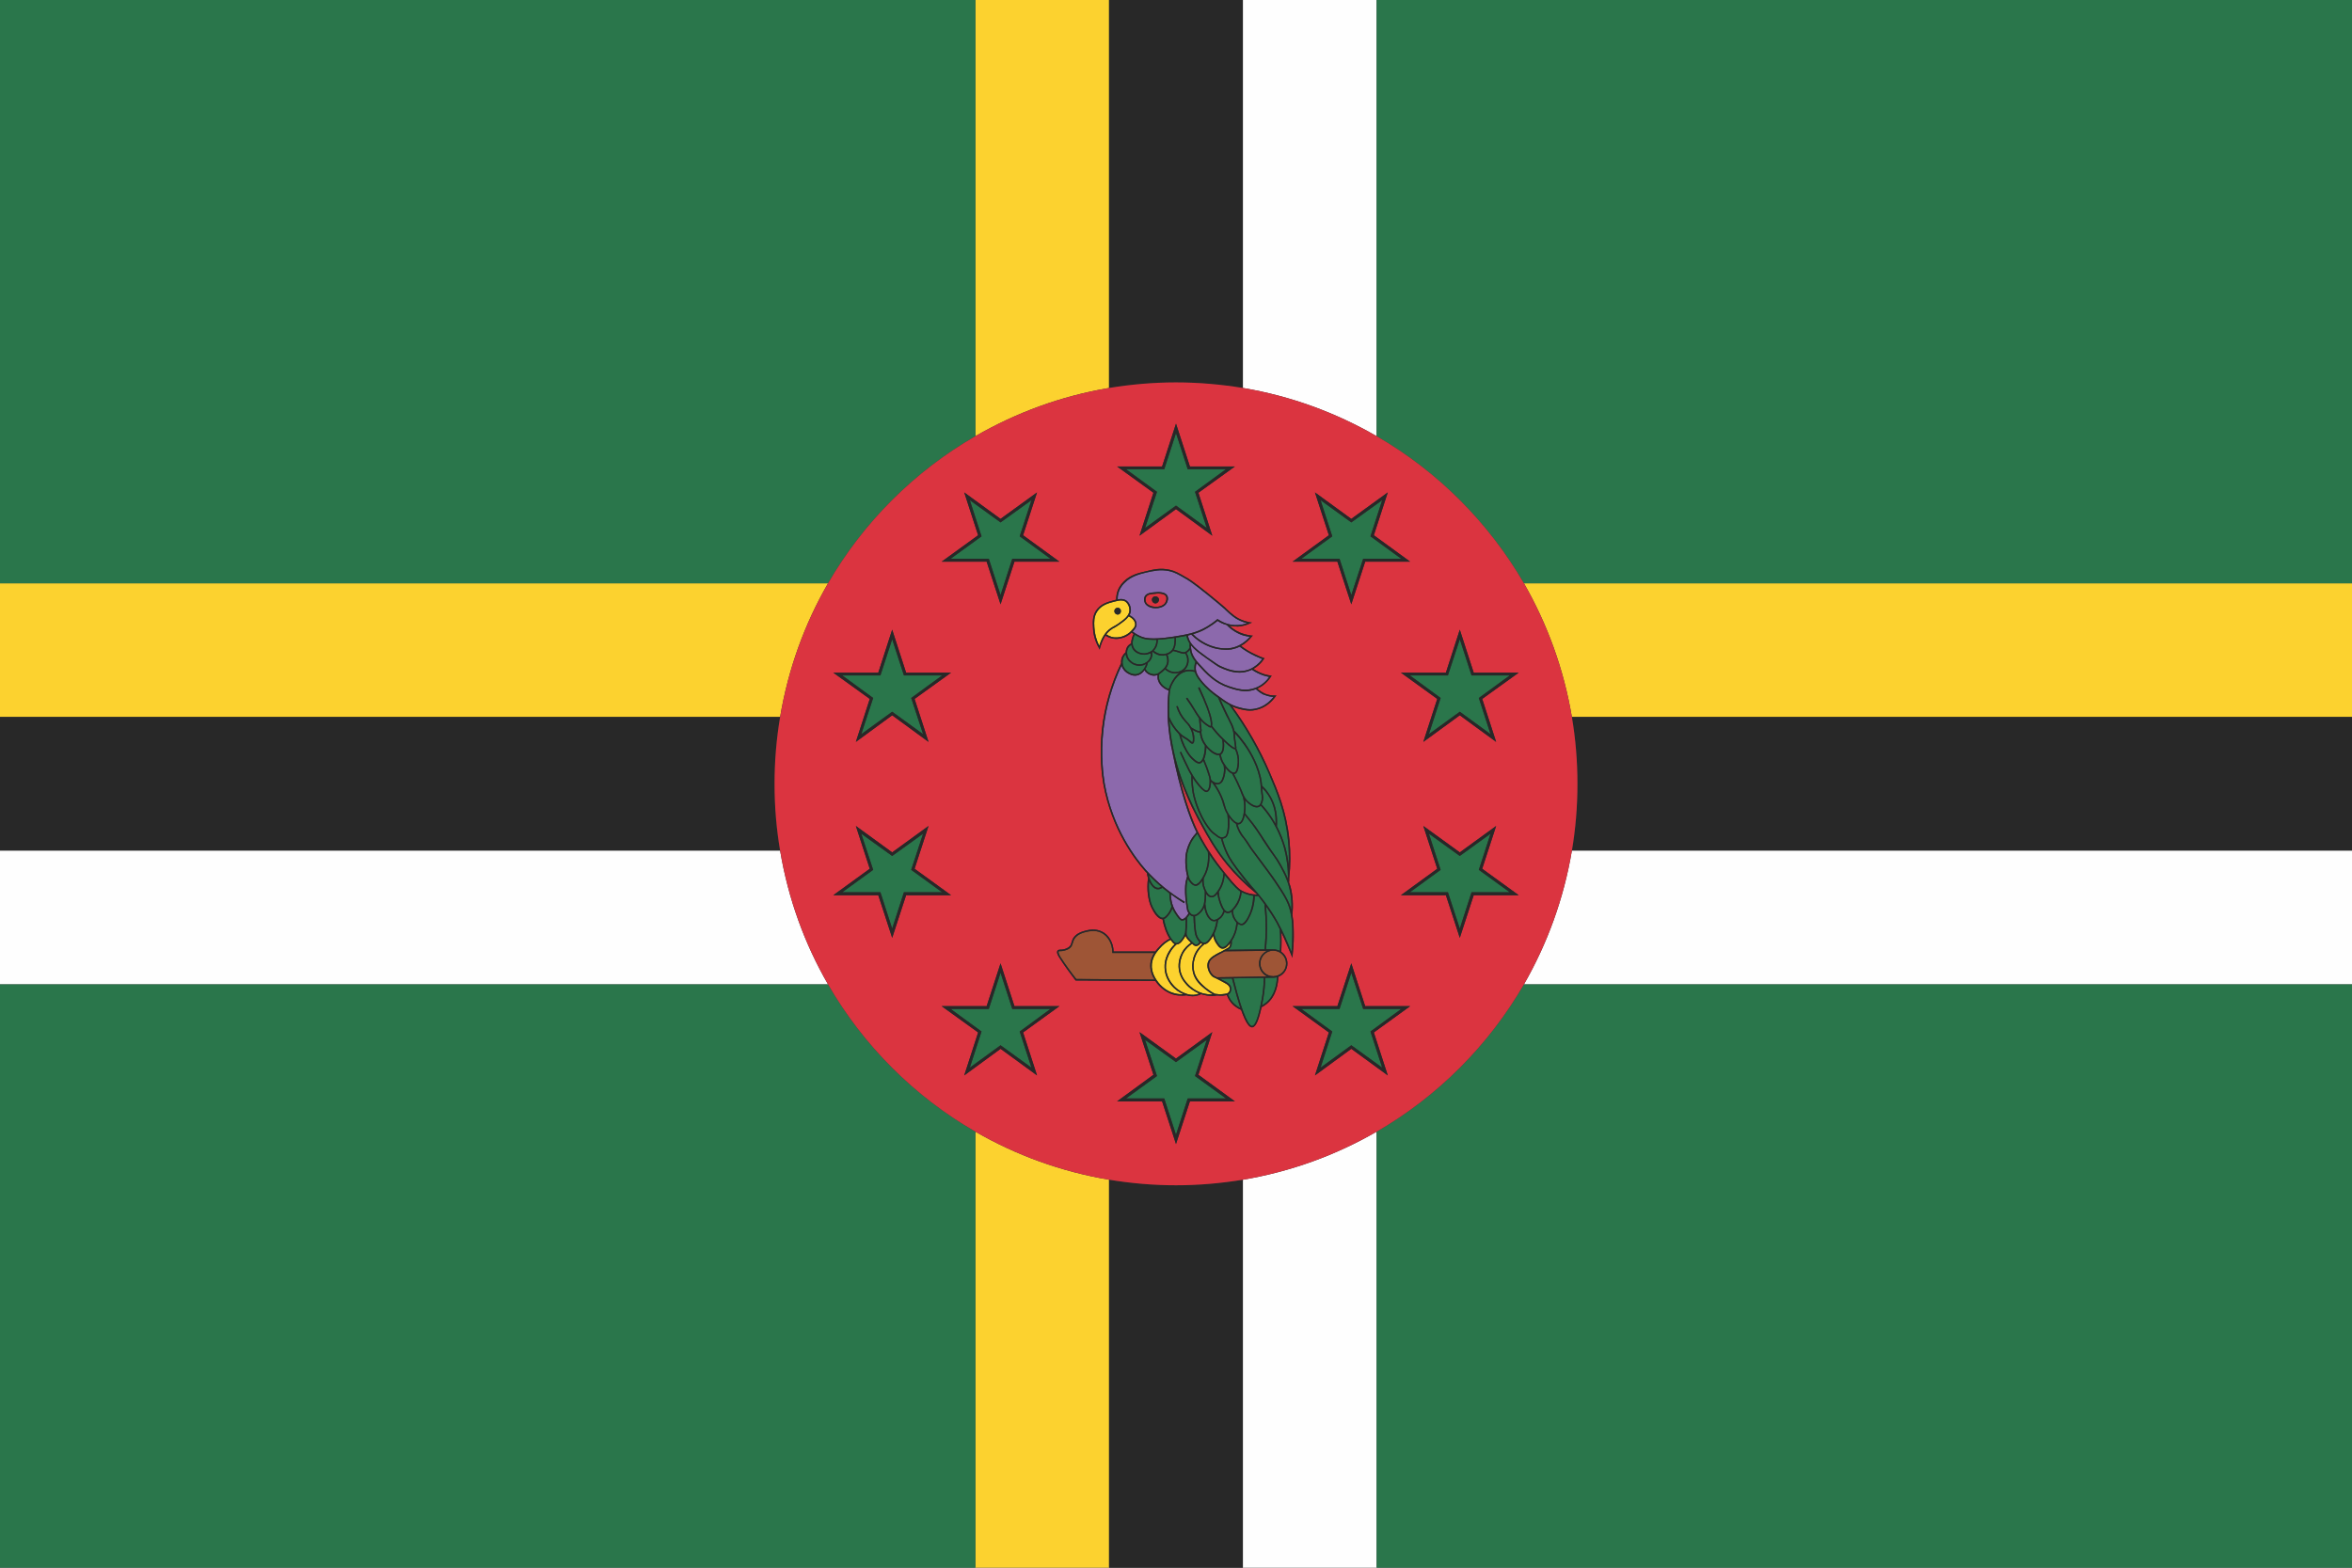 <?xml version="1.0" encoding="UTF-8"?>
<!DOCTYPE svg PUBLIC "-//W3C//DTD SVG 1.1//EN" "http://www.w3.org/Graphics/SVG/1.1/DTD/svg11.dtd">
<!-- Creator: CorelDRAW -->
<svg xmlns="http://www.w3.org/2000/svg" xml:space="preserve" width="3in" height="2in" version="1.1" style="shape-rendering:geometricPrecision; text-rendering:geometricPrecision; image-rendering:optimizeQuality; fill-rule:evenodd; clip-rule:evenodd"
viewBox="0 0 2999.99 1999.99"
 xmlns:xlink="http://www.w3.org/1999/xlink"
 xmlns:xodm="http://www.corel.com/coreldraw/odm/2003">
 <rect x="0" y="0" width="2999.99" height="1999.99" fill="#333333" stroke="none"/>
 <defs>
  <style type="text/css">
   <![CDATA[
    .fil7 {fill:none}
    .fil2 {fill:#FEFEFE;fill-rule:nonzero}
    .fil0 {fill:#FCD22F;fill-rule:nonzero}
    .fil5 {fill:#DB3440;fill-rule:nonzero}
    .fil6 {fill:#9E5536;fill-rule:nonzero}
    .fil4 {fill:#8C69AC;fill-rule:nonzero}
    .fil1 {fill:#282828;fill-rule:nonzero}
    .fil3 {fill:#2A764B;fill-rule:nonzero}
   ]]>
  </style>
   <clipPath id="id0">
    <path d="M-0 -0l3000 0 0 2000 -3000 0 0 -2000z"/>
   </clipPath>
 </defs>
 <g id="Layer_x0020_1">
  <g>
  </g>
  <g style="clip-path:url(#id0)">
   <g id="_2068603344240">
    <g>
     <path class="fil0" d="M1414.62 494.96l0 -517.37 -170.55 0 0 578.88c51.85,-29.96 109.43,-51.26 170.55,-61.51z"/>
     <path class="fil0" d="M1244.07 1443.72l0 578.68 170.55 0 0 -517.37c-61.13,-10.25 -118.7,-31.34 -170.55,-61.31z"/>
     <path class="fil1" d="M1499.98 1512.13c-29.19,0 -57.57,-2.54 -85.36,-7.1l0 517.37 170.74 0 0 -517.37c-27.8,4.56 -56.4,7.1 -85.37,7.1z"/>
     <path class="fil1" d="M1499.98 487.86c28.98,0 57.57,2.57 85.37,7.1l0 -517.37 -170.74 0 0 517.37c27.79,-4.53 56.18,-7.1 85.36,-7.1z"/>
     <path class="fil2" d="M1585.36 1505.04l0 517.37 170.56 0 0 -578.68c-51.88,29.97 -109.43,51.06 -170.56,61.31z"/>
     <path class="fil2" d="M1755.92 556.46l0 -578.88 -170.56 0 0 517.37c61.14,10.25 118.69,31.54 170.56,61.51z"/>
     <path class="fil0" d="M3072.8 744.17l0 0 -1129 0c29.79,51.85 50.88,109.43 61.14,170.56l1067.86 0 0 -170.56 0 0z"/>
     <path class="fil0" d="M1056.17 744.17l-1128.97 0 0 170.56 1067.86 0c10.23,-61.14 31.14,-118.71 61.11,-170.56z"/>
     <polygon class="fil0" points="1601.92,879.24 1601.92,879.24 1601.92,879.24 "/>
     <path class="fil1" d="M987.93 1000.11c0,-29.2 2.39,-57.6 7.12,-85.38l-1067.86 0 0 170.56 1067.86 0c-4.73,-27.63 -7.12,-56.2 -7.12,-85.18z"/>
     <path class="fil1" d="M2012.04 1000.11c0,28.98 -2.37,57.54 -7.1,85.18l1067.86 0 0 -170.56 -1067.86 0c4.73,27.78 7.1,56.17 7.1,85.38z"/>
     <path class="fil2" d="M995.06 1085.29l-1067.86 0 0 170.53 1128.97 0c-29.97,-51.85 -50.88,-109.42 -61.11,-170.53z"/>
     <path class="fil2" d="M1943.8 1255.82l1129 0 0 0.2 0 -170.73 -1067.86 0c-10.26,61.11 -31.35,118.68 -61.14,170.53z"/>
     <path class="fil3" d="M1244.07 556.46l0 -578.88 -1316.88 0 0 766.58 1128.97 0c44.95,-77.7 110.01,-142.75 187.91,-187.7z"/>
     <path class="fil3" d="M1056.17 1255.82l-1128.97 0 0 0 0 766.59 1316.88 0 0 -578.68c-77.9,-44.95 -142.96,-110.03 -187.91,-187.91z"/>
     <path class="fil3" d="M1943.8 1255.82c-45.13,77.87 -110,142.95 -187.88,187.91l0 578.68 1316.88 0 0 -766.39 0 -0.2 -1129 0z"/>
     <path class="fil3" d="M1943.8 744.17l1129 0 0 0 0 -766.58 -1316.88 0 0 578.88c77.87,44.96 142.75,110.01 187.88,187.7z"/>
     <path class="fil3" d="M1583.99 1178.53c0.99,-0.18 3.95,-1.17 8.07,-9.26 3.96,-7.89 6.13,-16.76 6.51,-26.44 -5.32,-0.76 -10.24,-2.34 -14.78,-4.73 -0.79,7.12 -3.16,13.43 -6.89,18.55 -1.2,1.37 -2.37,3.15 -3.95,4.73 -0.2,2.78 0.38,5.52 1.38,8.27 1.57,3.56 5.52,9.08 9.67,8.88z"/>
     <path class="fil3" d="M1535.48 1120.37c-0.38,3.53 -0.21,6.69 0.61,10.05 1.17,4.15 4.53,12.41 9.06,12.62l0.21 0c3.53,0 6.31,-4.33 8.68,-7.89 3.94,-6.11 6.1,-13.2 6.48,-21.09 -6.1,-7.69 -11.63,-14.58 -17.93,-24.05 0.58,10.23 -1.37,19.69 -5.72,27.79 -0.38,0.61 -0.76,1.78 -1.37,2.57z"/>
     <path class="fil3" d="M1565.65 1162.96c3.74,0.59 7.48,-4.35 9.66,-7.5 3.74,-5.12 6.11,-11.22 6.69,-18.11 -2.36,-1.58 -6.69,-4.73 -19.92,-20.92 -0.58,7.31 -2.75,14 -6.49,19.72 -0.41,0.38 -0.58,0.99 -0.99,1.58 0.2,3.74 0.79,7.5 1.98,11.04 1.58,4.73 4.32,13.81 9.06,14.19z"/>
     <path class="fil3" d="M1514 1182.47c-0.21,1.98 -0.21,3.56 -0.41,4.93 -0.21,3.56 -0.21,4.32 0.41,6.11 0.96,2.77 3.53,5.34 8.65,10.07 1.2,0.76 1.98,1.58 2.97,1.58 1.96,0 3.54,-1.98 4.32,-3.16 -1.57,-1.78 -2.74,-3.56 -3.33,-4.73 -1.58,-2.57 -2.57,-5.14 -3.36,-12.82 -0.61,-4.94 -0.79,-10.25 -0.99,-15.39 -0.21,0 -0.59,0 -1,-0.18 -1.78,-0.41 -2.95,-1.2 -3.94,-2.39 -0.79,1.19 -1.75,2.77 -3.16,4.35 0,3.94 -0.17,7.89 -0.17,11.63z"/>
     <path class="fil3" d="M1544.94 927.73c-0.21,0.21 -0.21,0.21 -0.38,0.21 -0.21,0 -0.41,0.2 -0.59,0.2 -1.4,0 -2.98,-1.2 -6.31,-3.56 -0.61,-0.38 -1.4,-1 -1.78,-1.38 -1.38,-1.2 -2.95,-2.57 -4.35,-4.35 0,2.77 0.21,5.54 0.59,8.08l0.2 1.58c0.41,2.57 0.62,4.15 0,4.93 0.21,5.14 1.58,9.67 4.15,13.79 4.74,8.3 14.98,16.18 19.72,13.82 4.32,-2.37 3.56,-13.2 2.75,-17.56 -5.12,-4.91 -9.65,-10.05 -13.99,-15.77z"/>
     <path class="fil3" d="M1559.13 1208.32c4.15,0.38 8.09,-5.55 10.25,-8.7 4.56,-6.31 6.89,-13.99 7.7,-22.46 -1.98,-2.37 -3.56,-4.94 -4.35,-6.69 -1,-2.39 -1.58,-4.93 -1.58,-7.5 -1.58,1.2 -3.16,1.96 -5.11,1.96 -0.21,0 -0.41,0 -0.61,0 -1.37,-0.18 -2.54,-0.76 -3.53,-1.58 -0.79,2.57 -2.58,6.72 -6.72,9.46 -0.37,0.41 -0.99,0.81 -1.57,1.2 -0.59,5.93 -2.37,11.83 -4.74,16.97 0.41,4.33 1.99,8.27 4.35,11.8 1.78,2.57 3.53,5.14 5.9,5.55z"/>
     <path class="fil3" d="M1535.67 1202.77l0.21 0c3.74,0 6.89,-5.11 9.26,-9.06 3.57,-5.52 5.52,-11.83 6.52,-18.93 -1,0.41 -1.98,0.59 -2.95,0.59 -0.21,0 -0.41,0 -0.61,0 -5.52,-0.38 -10.43,-7.69 -12.01,-17.94 -0.81,1.58 -1.99,3.94 -3.77,5.9 -1.58,1.58 -4.53,4.94 -8.08,5.55 0,5.11 0.4,10.23 0.81,15.37 0.97,7.3 1.76,9.87 3.16,12.03 0.97,1.76 3.92,6.49 7.48,6.49z"/>
     <path class="fil3" d="M1608.03 1003.44c-0.2,-3.74 -0.58,-6.49 -1.58,-11.42 -4.93,-21.12 -16.15,-37.28 -19.89,-42.39 -3.56,-4.94 -7.3,-9.67 -11.44,-14.19 0.2,0.76 0.2,1.17 0.2,1.95 0,2.17 0.2,5.53 1.58,14.4l0 0.38c0.2,0.79 0.38,1.79 0,2.78 2.75,5.9 3.94,12.03 3.53,18.34 -0.17,3.54 -0.78,12.63 -5.31,14 -0.41,0.21 -0.79,0.21 -1.17,0.21 3.74,7.07 7.07,14.19 9.85,20.88l0.78 1.96c1.79,4.35 3.16,7.7 6.31,11.04 3.56,3.56 10.64,8.49 14.6,6.31 1.75,-1.17 3.16,-3.74 3.74,-7.48 0.38,-2.37 0,-3.94 0,-4.74 -0.79,-5.52 -0.99,-9.06 -1.2,-12.03z"/>
     <path class="fil3" d="M1539.62 1010.34c-0.21,0 -0.38,0.2 -0.79,0.2 -1.58,0 -4.53,-1.37 -10.45,-8.46 -2.96,-3.54 -5.12,-6.69 -7.11,-9.67 0,6.13 0.62,12.45 1.58,18.35 0,0.41 4.74,26.82 21.3,47.32 2.16,2.75 4.73,4.74 9.87,8.48 0.79,0.58 2.16,1.39 4.15,1.78 0,0 1.95,0 4.32,-1.2 2.75,-1.58 4.73,-11.8 3.16,-27.99 0,0 -0.21,-0.2 -0.41,-0.4 -2.75,-4.53 -3.74,-8.07 -5.12,-12.22 -0.38,-1.17 -0.79,-2.75 -1.19,-4.33 -2.75,-8.3 -7.08,-16.18 -12.8,-23.66 -0.58,-0.41 -0.99,-0.82 -1.4,-0.99 0,0.17 0,0.17 0,0.58 -0.17,2.57 -0.76,11.04 -5.11,12.22z"/>
     <path class="fil3" d="M1476.91 1132.61c1.4,0.17 2.78,-0.42 4.15,-1.41 -5.52,-4.73 -10.83,-9.64 -15.95,-14.98 2.34,10.45 7.49,16.39 11.81,16.39z"/>
     <path class="fil4" d="M1511.22 1150.54l-0.99 1.75c-5.7,-3.53 -11.43,-7.48 -16.74,-11.43 0,3.95 0.59,7.89 1.58,11.63 1.96,6.92 4.91,11.24 7.48,14.98 3.36,4.94 4.53,4.94 4.94,4.94 3.36,0.59 7.09,-4.73 8.48,-7.5 -0.59,-0.76 -1,-1.76 -1.2,-1.96 -0.59,-1.19 -0.76,-2.37 -0.76,-2.57 -4.36,-23.26 -1.79,-35.49 -1.58,-36.08 0.58,-1.98 1.17,-4.15 1.75,-6.31 -4.15,-17.35 -1.58,-29.96 -1.37,-30.37 1.2,-5.5 3.16,-10.64 5.72,-15.37 2.16,-3.75 4.73,-7.11 7.68,-10.26 -8.67,-16.97 -21.09,-52.84 -30.96,-102.91 -0.37,-2.39 -0.99,-4.94 -1.57,-7.5 -3.16,-16.56 -3.95,-29.97 -4.33,-36.66 -0.41,-11.45 0,-22.7 1.17,-33.94 -2.95,-1.17 -11.05,-4.73 -13.61,-13.38 -0.58,-1.98 -0.58,-4.35 -0.38,-6.31 -0.2,0 -0.38,0 -0.58,0 -1.2,0.38 -2.57,0.76 -3.76,0.76 -4.91,0 -8.65,-2.74 -8.86,-3.15 -1.37,-0.76 -2.57,-2.16 -3.56,-3.74 -2.75,3.74 -6.31,6.13 -10.26,6.72 -0.59,0.17 -1.17,0.17 -1.75,0.17 -3.78,0 -6.72,-1.57 -7.89,-2.16 -4.56,-2.16 -7.71,-5.72 -9.08,-10.05 0,-0.41 -0.21,-0.59 -0.21,-0.79 -12.21,25.82 -19.92,53.25 -23.08,81.23 -3.74,33.13 0,59.53 1.58,69.41 10.28,57.95 40.25,96.22 52.66,110.22 14.4,15.97 30.94,29.58 49.48,40.63z"/>
     <path class="fil3" d="M1557.17 962.64l-0.2 0c0.79,3.53 1.96,7.1 3.74,10.25 3.36,5.91 9.87,13.79 13.81,12.62 3.33,-1.17 3.95,-9.67 4.15,-12.62 0.38,-5.52 -0.81,-11.44 -3.36,-16.94l0 0c-1.98,0 -5.52,-1.98 -14.19,-10.27 0.58,4.73 0.96,14.19 -3.94,16.97z"/>
     <path class="fil3" d="M1487.19 852.61c1.75,1.57 5.9,4.73 11.63,4.73l0 0c1.96,0 8.47,-0.38 12.62,-5.9 3.94,-5.32 2.74,-11.26 2.57,-12.42 -0.41,-1.79 -1.2,-3.76 -2.4,-5.34 -0.38,0.2 -0.76,0.41 -1.17,0.41 -0.41,0 -0.58,0 -0.79,0 -1.2,0 -2.16,-0.41 -4.93,-1.17 -0.79,-0.41 -1.76,-0.62 -3.15,-1 -2.16,-0.58 -3.95,-1.19 -5.32,-1.39 -2.16,2.39 -4.74,3.97 -7.1,4.74 0.99,2.57 2.36,6.91 0.99,11.65 -0.61,2.16 -1.58,4.12 -2.95,5.7z"/>
     <path class="fil3" d="M1490.72 879.03c1,-3.15 2.37,-6.31 3.95,-9.07 1.78,-2.96 4.74,-8.28 10.05,-11.81 -2.57,0.76 -4.91,0.96 -5.9,0.96l0 0c-6.31,0 -10.86,-3.36 -12.82,-5.11 -1.2,1.17 -2.37,2.16 -3.54,3.33 -1.57,1.2 -2.77,2.19 -3.96,2.98 -0.38,2.37 -0.38,4.53 0.2,6.69 2.19,7.5 9.26,11.04 12.03,12.03z"/>
     <path class="fil3" d="M1556.59 892.04c1.95,4.56 3.91,9.09 6.11,13.43 2.36,5.12 4.12,8.65 5.52,11.43 2.95,5.72 4.53,8.67 6.11,14.4 0,0.17 0,0.58 0.2,0.79 4.91,4.93 9.46,10.63 13.61,16.35 3.74,5.53 15.17,21.7 20.1,43.18 0.99,4.94 1.37,7.68 1.58,10.84 3.36,3.15 6.51,6.71 8.88,10.65 9.85,14.4 10.83,30.18 10.04,41.02 4.33,8.27 7.89,17.35 10.64,26.44 2.19,7.68 3.57,15.36 4.35,23.25 0.38,-10.63 0.21,-21.3 -0.99,-31.95 -3.53,-36.46 -14.78,-62.28 -24.45,-85.18 -13.2,-30.56 -29.96,-59.94 -50.07,-87.13 -3.74,-1.96 -7.5,-4.36 -11.63,-7.51z"/>
     <path class="fil3" d="M1464.11 845.53c-0.58,3.16 -1.78,5.7 -3.15,7.89 0.99,1.58 2.16,3.16 3.53,4.12 0,0.21 5.13,3.76 10.83,2.19 2.39,-0.81 3.57,-1.98 5.93,-3.97 2.95,-2.34 5.93,-5.11 7.1,-9.46 1.17,-4.32 0,-8.27 -1.17,-10.63 -1.39,0.4 -2.78,0.58 -3.35,0.78 -0.41,0 -0.79,0 -1,0 -6.31,0 -10.65,-3.15 -12.61,-4.94 -0.21,0.21 -0.38,0.21 -0.59,0.59 0.38,2.39 0.21,4.73 -0.61,7.12 -0.96,2.75 -2.95,4.91 -4.91,6.31z"/>
     <path class="fil3" d="M1512.02 940.55c1.99,0.99 3.95,2.37 7.1,5.12 1.2,1.4 1.58,1.19 1.58,1.19 0.58,0 1.2,-3.15 0.58,-7.5 -0.38,-3.33 -1.37,-6.69 -2.95,-9.64 -2.16,-4.15 -4.32,-6.52 -6.31,-8.48 -0.58,-0.61 -0.99,-1.19 -1.37,-1.58 -4.53,-4.93 -7.89,-11.04 -10.26,-18.54l1.75 -0.38c2.4,7.07 5.56,13 9.87,17.73 0.41,0.38 0.79,0.79 1.17,1.37 1.98,1.99 4.15,4.35 6.31,8.09 9.29,5.93 11.04,4.73 11.04,4.73 0.41,-0.38 0.2,-1.58 0,-3.94l-0.19 -1.58c-0.41,-3.56 -0.79,-7.09 -0.99,-10.63 -3.16,-4.35 -5.72,-8.7 -5.9,-9.08 -3.16,-5.11 -6.72,-10.84 -10.66,-16.36l1.58 -0.99c3.94,5.52 7.5,11.05 10.65,16.56 0,0 6.31,10.83 12.02,15.19 0.41,0.17 1.19,0.79 1.78,1.37 2.37,1.58 4.53,3.16 5.14,3.16 0.38,-0.38 0.76,-3.16 0,-7.1 -1.58,-9.06 -6.91,-23.26 -15.77,-41.6l1.75 -0.99c8.88,18.92 14.2,33.12 15.78,42.18 0.4,2.39 0.79,5.34 0.2,7.12 4.53,5.9 9.26,11.42 14.4,16.35 12.2,12.03 14.57,11.83 14.98,11.63 0,0 0,-1.17 -0.2,-1.58l0 -0.41c-1.38,-9.06 -1.58,-12.22 -1.79,-14.37 0,-1.78 0,-2.78 -0.79,-5.73 -1.57,-5.52 -2.95,-8.29 -5.9,-14.19 -1.58,-2.75 -3.36,-6.31 -5.72,-11.45 -2.57,-5.31 -4.94,-10.83 -7.3,-16.15 -0.79,-0.58 -1.38,-1.2 -2.17,-1.58 -3.15,-2.36 -12.41,-9.08 -20.91,-19.71 -3.16,-3.95 -5.32,-7.49 -6.49,-11.45 -4.15,-1.17 -8.29,-1.58 -12.03,-0.38 -8.87,2.37 -13.61,10.26 -15.77,13.99 -1.78,2.98 -2.95,6.13 -3.95,9.67 -1.19,11.24 -1.37,22.67 -0.99,33.91 2.95,7.1 6.93,13.41 12.03,18.93 3.94,4.32 6.31,5.52 8.68,7.1z"/>
     <path class="fil3" d="M1495.45 814.17c-7.5,0.99 -13.61,1.78 -18.55,1.98 0,2.57 -0.38,9.27 -5.32,14 1.99,1.58 6.31,4.74 12.04,4.35 1.79,0 7.89,-0.81 11.45,-5.72 2.34,-3.16 2.75,-6.9 2.95,-10.86 0.21,-1.17 0.21,-2.75 0,-4.12 -0.79,0.2 -1.78,0.2 -2.57,0.38z"/>
     <path class="fil4" d="M1495.07 812.41c17.74,-2.77 30.35,-4.73 44.34,-13.02 4.56,-2.75 8.88,-5.72 12.82,-9.06l0.59 -0.61 0.61 0.41c4.53,2.95 13.59,8.09 25.42,7.28 4.15,-0.17 8.08,-0.96 11.82,-2.34 -1.58,-0.41 -3.15,-0.81 -4.53,-1.39 -10.05,-3.33 -16.18,-9.06 -22.67,-15.19l-1.78 -1.75c-4.15,-3.74 -10.26,-8.68 -22.29,-18.55 -18.34,-14.78 -25.41,-19.13 -27.81,-20.3 -8.85,-5.13 -13.2,-7.69 -20.3,-9.26 -11.04,-2.37 -19.89,-0.21 -29.19,1.78 -8.67,2.16 -19.3,4.73 -27.4,13 -4.73,4.35 -6.71,9.08 -7.3,10.66 -1.38,3.54 -1.96,7.07 -1.76,10.64 3.92,-0.79 7.48,-0.79 10.63,1.17 4.94,3.36 6.52,9.46 6.11,14.02 -0.21,1.75 -0.79,3.33 -1.79,4.91 5.72,2.77 9.08,7.12 9.08,11.85 0,3.54 -2.36,6.31 -5.11,9.06 3.74,2.75 7.89,5.13 12.01,6.72 2.78,0.97 11.04,4.12 38.46,0zm-7.71 -41.83c-2.57,3.36 -7.48,5.34 -13,5.34 -0.41,0 -0.79,0 -1.37,0 -5.55,-0.2 -10.28,-2.57 -12.44,-6.11 -1.58,-2.77 -1.76,-6.31 -0.38,-9.08 2.54,-4.35 8.27,-4.73 12.61,-5.11 4.33,-0.41 13.2,-0.99 16.15,4.32 1.78,3.37 0.59,7.9 -1.58,10.64z"/>
     <path class="fil5" d="M1477.52 757.2c-1.79,0 -3.36,0.17 -4.53,0.38 -4.15,0.2 -9.29,0.58 -11.04,3.94 -1.2,2.16 -0.99,5.15 0.17,7.48 1.79,2.78 5.93,4.74 11.04,5.15 5.52,0.2 10.46,-1.58 12.82,-4.74 1.58,-2.36 2.57,-5.9 1.2,-8.67 -1.58,-2.77 -5.93,-3.53 -9.66,-3.53zm-3.77 12.61c-2.55,0 -4.53,-2.19 -4.53,-4.73 0,-2.39 1.98,-4.35 4.53,-4.35 2.39,0 4.55,1.96 4.55,4.35 0,2.54 -2.16,4.73 -4.55,4.73z"/>
     <path class="fil3" d="M1515.76 1160.19c0.21,0 0.21,0.99 0.79,1.98 0,0.2 1.99,4.33 5.14,4.94 3.74,0.96 7.49,-2.95 9.26,-4.94 2.75,-3.15 3.74,-6.31 4.32,-7.89 0.61,-2.37 0.81,-4.33 1.2,-8.3 0.21,-2.75 0.21,-5.9 0.21,-8.65 -1.41,-3.16 -2.17,-5.93 -2.37,-6.52 -0.61,-2.19 -1,-4.53 -1,-7.09 -2.16,3.33 -5.11,6.49 -8.47,6.49 -0.21,0 -0.41,-0.18 -0.61,-0.18 -3.54,-0.58 -7.28,-4.94 -9.06,-8.87 -0.41,1.17 -0.59,2.37 -1,3.56 0,0.18 -2.74,12.62 1.58,35.47z"/>
     <path class="fil3" d="M1518.12 831.33c-0.21,-0.81 -0.38,-1.58 -0.38,-2.39 -1.39,1.98 -2.97,3.16 -4.35,3.97 1,1.96 1.99,3.74 2.37,5.7 0.41,1.78 1.4,8.08 -2.75,13.81 -0.99,1.37 -2.16,2.37 -3.36,3.16 0.59,-0.21 1.2,-0.21 1.79,-0.59 3.94,-0.81 8.06,-0.81 12.21,0.38 -0.17,-0.79 -0.17,-1.37 -0.17,-1.96 -0.21,-3.15 0.17,-5.93 1.37,-9.08 -2.95,-3.53 -5.34,-7.68 -6.72,-13z"/>
     <path class="fil0" d="M1439.66 786.35c-2.78,3.97 -7.3,7.12 -12.61,10.87 -2.78,1.95 -4.53,2.95 -5.93,3.74 -1.17,0.4 -2.16,0.99 -3.33,1.98 -2.4,1.58 -4.73,3.74 -6.72,6.32 1.99,1.37 4.15,2.33 6.52,3.15 5.7,1.58 10.43,0.38 12.41,0 5.9,-1.58 10.25,-4.73 12.61,-7.3 2.75,-2.98 5.32,-5.31 5.32,-8.48 0,-3.96 -3.15,-7.89 -8.27,-10.28z"/>
     <path class="fil3" d="M1588.13 1037.56c3.54,4.32 7.07,8.67 10.43,13.02 5.15,6.69 8.09,11.43 11.83,17.15l1.4 2.16c7.69,12.04 11.62,17.35 14.37,21.29 2.78,3.95 4.56,6.31 7.71,12.03 3.33,6.11 6.31,11.64 8.85,17.94 0.21,-13.61 -1.58,-27.02 -5.11,-40.02 -3.74,-12.82 -9.46,-25.44 -16.56,-36.48 -3.76,-5.93 -8.3,-11.63 -13.03,-16.97 -0.58,0.81 -0.96,1.2 -1.58,1.58 -0.96,0.41 -2.16,0.81 -3.36,0.81 -4.91,0 -10.63,-4.55 -13.38,-7.5 -0.61,-0.39 -1.2,-1 -1.58,-1.58 0.59,3.53 0.76,7.09 0.59,10.65 -0.21,1.76 -0.21,3.92 -0.59,5.91z"/>
     <path class="fil3" d="M1548.3 1173.62c2.36,0 4.94,-1.58 5.9,-2.39 4.35,-2.74 5.72,-7.48 6.31,-9.46 -2.74,-3.54 -4.53,-8.65 -5.69,-12.62 -1,-2.75 -1.58,-5.91 -1.98,-9.06 -1.96,2.57 -4.33,4.73 -7.48,4.73l-0.21 0c-2.75,0 -4.93,-1.99 -6.71,-4.33 0,1.96 0,3.92 -0.18,5.91 -0.2,2.75 -0.41,4.73 -0.78,6.71 0.96,12.42 6.1,20.1 10.83,20.51z"/>
     <path class="fil0" d="M1416.79 801.36c1.37,-0.99 2.36,-1.57 3.53,-2.19 1.38,-0.58 2.96,-1.58 5.73,-3.36 7.69,-5.49 13.61,-9.64 14.4,-16.15 0.58,-3.94 -1.2,-9.46 -5.14,-12.23 -1.58,-0.97 -3.34,-1.38 -5.32,-1.38 -2.37,0 -5.32,0.61 -8.88,1.58 -6.89,1.78 -16.35,4.15 -21.67,12.62 -4.15,6.51 -3.95,13.02 -3.57,19.92 0.41,8.09 2.37,16.16 6.32,23.66 2.97,-10.26 7.89,-17.94 14.6,-22.47zm8.88 -26.04c2.34,0 4.12,1.98 4.12,4.35 0,2.37 -1.78,4.35 -4.12,4.35 -2.39,0 -4.35,-1.98 -4.35,-4.35 0,-2.37 1.96,-4.35 4.35,-4.35z"/>
     <path class="fil3" d="M1580.25 1049.77c3.54,-0.76 5.9,-7.48 6.69,-18.11 0.21,-5.14 -0.38,-10.27 -1.78,-15.18 -0.79,-1.79 -1.58,-3.37 -2.37,-5.53l-0.58 -1.78c-3.16,-7.3 -6.52,-14.6 -10.66,-22.08 -2.95,-1.17 -6.11,-4.33 -8.47,-7.49 0.2,3.54 -0.18,6.9 -1,10.23 -1.17,4.36 -2.54,8.7 -6.49,10.28 -0.99,0.38 -1.98,0.58 -2.98,0.58 -0.96,0 -1.96,-0.2 -2.95,-0.58 4.74,6.9 8.5,14.19 11.04,21.47 0.41,1.58 0.99,2.95 1.37,4.53 1,3.96 1.99,7.3 4.74,11.86 5.14,8.27 10.27,12.61 13.43,11.8z"/>
     <path class="fil3" d="M1609.03 1026.11c5.11,5.54 9.67,11.45 13.6,17.55 1.58,2.37 2.96,4.94 4.33,7.3 0.41,-10.25 -1.17,-24.04 -9.67,-36.86 -2.17,-3.16 -4.53,-6.11 -7.28,-8.87 0.2,2.57 0.38,5.72 0.96,10.05 0.2,0.79 0.41,2.57 0,5.34 -0.38,2.33 -0.96,4.12 -1.95,5.49z"/>
     <path class="fil3" d="M1489.15 1166.31c2.36,-2.98 4.15,-6.31 5.11,-10.05 -0.38,-1.2 -0.76,-1.98 -0.96,-3.16 -1.2,-4.35 -1.79,-8.87 -1.79,-13.43 -2.95,-2.34 -5.9,-4.74 -8.88,-7.07 -1.75,1.17 -3.74,1.95 -5.52,1.95l-0.21 0c-4.32,0 -8.47,-4.15 -11.22,-10.26 -0.41,5.53 -0.41,11.05 0.38,16.56 0.61,4.74 1.2,10.26 4.35,16.57 4.53,8.88 9.26,13.79 13,13.41 1.99,-0.38 3.56,-1.96 5.72,-4.53z"/>
     <path class="fil3" d="M1632.3 1104.22c-3.16,-5.55 -4.74,-7.89 -7.5,-11.86 -2.95,-3.91 -6.9,-9.47 -14.58,-21.26l-1.4 -2.4c-3.53,-5.49 -6.69,-10.23 -11.63,-16.94 -3.16,-3.95 -6.31,-7.89 -9.46,-11.83 -1.17,5.53 -3.16,10.66 -7.1,11.63 -0.38,0.2 -0.79,0.2 -1.2,0.2 -0.17,0 -0.58,0 -0.96,0 0.58,1.58 0.96,3.16 1.57,4.73 2.37,5.52 5.32,9.46 6.9,11.45l0.21 0.19c2.36,2.98 4.73,6.5 6.69,9.67 1.78,2.78 3.56,5.52 5.52,7.89 16.18,21.88 24.44,32.74 27.61,37.65 11.24,16.77 16.97,25.44 20.13,37.48 0.58,-10.08 -0.41,-19.93 -2.98,-29.38 -2.74,-10.66 -7.07,-18.55 -11.8,-27.2z"/>
     <path class="fil3" d="M1497.23 958.69c9.65,44.17 29.57,80.24 37.27,94.23 7.89,14.4 16.74,30.58 32.13,49.3 8.27,9.87 17.35,19.34 26.99,27.81 -1.75,-2.16 -3.91,-4.56 -6.48,-7.7 -15.98,-20.1 -19.93,-27.2 -22.67,-32.72 -2.98,-6.31 -5.34,-13.02 -7.12,-19.71 -2.17,-0.38 -3.54,-1.38 -4.33,-1.96 -5.31,-3.76 -7.89,-5.72 -10.25,-8.7 -16.97,-20.88 -21.7,-47.7 -21.7,-48.08 -1.17,-7.12 -1.76,-14.4 -1.58,-21.71 -1.58,-2.57 -2.54,-4.73 -3.33,-5.93 -3.94,-7.89 -7.71,-15.77 -11.24,-23.66l1.58 -0.76c3.53,7.89 7.5,15.77 11.24,23.46 1.76,2.95 5.32,10.24 12.04,18.31 6.49,7.89 8.85,7.89 9.46,7.71 2.16,-0.59 3.53,-5.94 3.53,-10.46 0.21,-3.94 -0.58,-7.1 -1.19,-8.68 -1.76,-6.1 -4.12,-12.41 -6.9,-18.92 -1.17,1.95 -2.75,3.15 -4.33,3.53 -0.41,0 -0.58,0 -0.99,0 -2.95,0 -5.52,-2.34 -9.06,-5.49 -2.19,-1.98 -6.52,-6.92 -11.05,-16.59 -2.19,-4.74 -3.96,-9.85 -5.34,-15.17 -0.58,-0.61 -1.16,-1.37 -1.78,-1.98 -4.32,-4.53 -7.89,-9.67 -10.63,-15.17 0.41,4.74 1,11.04 1.98,18.52 1.17,7.11 2.34,13.8 3.74,20.51z"/>
     <path class="fil3" d="M1521.27 948.82c-0.2,0 -0.38,0 -0.58,0 -1.2,0 -2.37,-1.17 -2.95,-1.58 -2.78,-2.95 -4.74,-3.91 -6.71,-5.11 -1.38,-0.79 -2.75,-1.58 -4.53,-3.16 1.2,4.35 2.76,8.27 4.53,12.24 4.35,9.46 8.47,14 10.65,15.94 3.36,2.98 5.91,5.32 8.27,4.94 3.95,-0.79 6.72,-9.26 6.9,-20.71 -0.76,-0.99 -1.37,-2.16 -2.16,-3.33 -2.37,-3.96 -3.74,-8.49 -4.33,-13.43 0,0 -0.2,0 -0.41,0 -1.57,0 -4.32,-0.76 -8.87,-3.54 0.99,2.57 1.78,5.12 2.19,7.89 0.21,3.36 0.59,9.08 -1.99,9.85z"/>
     <path class="fil4" d="M1553.02 792.08c-3.94,3.35 -8.29,6.31 -12.61,8.88 -6.31,3.94 -12.41,6.31 -18.73,8.09 2.37,2.54 5.12,4.94 8.09,6.9 10.63,7.5 20.88,9.85 24.63,10.45 3.76,0.58 9.26,1.37 15.97,0.21 11.04,-1.99 18.93,-8.7 23.87,-14.2 -2.78,-0.41 -5.35,-0.82 -8.09,-1.58 -7.89,-2.38 -15.37,-7.12 -21.5,-13.43 -5.11,-1.37 -9.06,-3.54 -11.63,-5.31z"/>
     <path class="fil3" d="M1571.37 1248.34l-15.4 0.18c1.79,1.2 4.35,2.39 7.5,3.97 2.75,1.76 5.72,3.54 6.7,6.69 0.79,2.77 0.2,5.93 -1.58,7.89 -0.59,0.79 -1.38,1.19 -2.16,1.57 1.37,3.94 3.94,8.88 9.07,13 1.96,1.78 4.13,3.16 6.49,4.35 -2.95,-9.08 -6.49,-21.29 -10.63,-37.65z"/>
     <path class="fil3" d="M1544.73 994.97c3.16,3.15 7.3,4.73 10.28,3.56 3.16,-1.4 4.12,-5.54 5.32,-9.28 0.99,-4.15 1.17,-8.48 0.38,-12.8 -0.59,-1 -1.17,-1.98 -1.58,-2.57 -1.96,-3.36 -3.16,-6.9 -3.95,-10.66 -0.37,0 -0.78,0.2 -1.16,0.2 -4.74,0 -10.87,-4.73 -15.19,-9.87 -0.41,6.31 -1.37,11.44 -2.95,15.01 2.95,6.89 5.52,13.79 7.48,20.5 0.41,1.17 0.99,3.16 1.37,5.91z"/>
     <path class="fil3" d="M1625.38 1124.31c-3.16,-4.73 -11.24,-15.77 -27.39,-37.44 -1.96,-2.57 -3.95,-5.35 -5.52,-7.89 -2.17,-3.36 -4.33,-6.72 -6.72,-9.87l-0.17 0c-1.78,-2.16 -4.74,-5.9 -7.09,-11.83 -1,-1.95 -1.58,-4.35 -1.99,-6.31 -3.16,-1.58 -6.31,-5.11 -8.68,-8.47 0.99,13.99 -0.79,24.04 -4.53,26.2 -1.58,0.81 -2.95,1.2 -3.95,1.2 1.58,6.52 3.95,12.82 6.9,18.93 2.57,5.52 6.52,12.41 22.5,32.33 6.48,7.89 10.05,12.2 13,15.36 3.36,3.96 5.73,6.72 10.66,13.23 6.89,9.26 12.8,18.31 17.15,26.2 3.74,6.72 6.31,12.24 9.67,19.34 2.74,6.31 5.52,12.62 8.06,19.13 0.81,-6.51 0.99,-12.82 0.99,-19.33 0.21,-9.26 0.21,-20.71 -2.57,-32.13 -2.95,-12.62 -8.65,-21.3 -20.3,-38.65z"/>
     <path class="fil4" d="M1570.59 828.56c-2.58,0.38 -4.94,0.38 -7.11,0.38 -3.74,0 -6.89,-0.38 -9.28,-0.76 -4.12,-0.61 -14.57,-2.98 -25.41,-10.65 -3.37,-2.37 -6.52,-5.12 -9.29,-7.89 -1.37,0.38 -2.95,0.78 -4.32,1.19 0.2,0.76 0.41,1.58 0.58,2.34 2.57,8.89 9.46,15.01 23.87,25.24 9.67,6.71 14.57,10.28 16.97,11.24 6.49,2.96 21.88,10.25 37.24,4.15 6.11,-2.57 11.83,-7.1 16.18,-13 -2.95,-1.2 -5.93,-2.39 -8.89,-3.76 -7.09,-3.36 -13.81,-7.28 -19.92,-12.01 -3.15,1.58 -6.69,2.74 -10.63,3.53z"/>
     <path class="fil3" d="M1611.98 1247.55l-38.65 0.59c13.23,53.43 20.71,60.93 23.87,60.73 5.9,-0.79 10.64,-26.03 12.2,-34.5 1.58,-8.88 2.4,-17.96 2.58,-26.81z"/>
     <path class="fil3" d="M1565.85 1211.65l47.12 -0.59c0.79,-9.06 1.37,-18.52 1.37,-27.61 0,-9.84 -0.58,-20.12 -1.57,-29.97 -0.59,-0.79 -1.17,-1.78 -1.96,-2.78 -2.37,-3.15 -4.15,-5.49 -5.72,-7.48 -1.58,0 -3.16,0 -4.53,-0.2 -0.41,10.07 -2.78,19.13 -6.93,27.02 -4.12,8.3 -7.48,10.25 -9.46,10.25 -0.18,0 -0.38,0 -0.59,0 -1.58,0 -3.33,-0.79 -4.73,-1.78 -1,8.29 -3.54,15.59 -7.69,21.91 0.38,3.74 -0.38,6.89 -2.16,9.06 -0.41,0.41 -0.79,0.79 -3.16,2.17z"/>
     <path class="fil6" d="M1624.01 1212.85c-9.06,0 -16.36,7.28 -16.36,16.36 0,9.08 7.31,16.16 16.36,16.16 9.06,0 16.35,-7.07 16.35,-16.16 0,-9.08 -7.3,-16.36 -16.35,-16.36l0 0z"/>
     <path class="fil5" d="M1755.92 556.46c-51.88,-29.96 -109.43,-51.26 -170.56,-61.51 -27.8,-4.53 -56.4,-7.1 -85.37,-7.1 -29.19,0 -57.57,2.57 -85.36,7.1 -61.13,10.25 -118.7,31.54 -170.55,61.51 -77.9,44.96 -142.96,110.01 -187.91,187.7 -29.97,51.85 -50.88,109.43 -61.11,170.56 -4.73,27.78 -7.12,56.17 -7.12,85.38 0,28.98 2.39,57.54 7.12,85.18 10.23,61.11 31.14,118.68 61.11,170.53 44.95,77.87 110.01,142.95 187.91,187.91 51.85,29.97 109.43,51.06 170.55,61.31 27.79,4.56 56.18,7.1 85.36,7.1 28.98,0 57.57,-2.54 85.37,-7.1 61.14,-10.25 118.69,-31.34 170.56,-61.31 77.87,-44.95 142.75,-110.03 187.88,-187.91 29.79,-51.85 50.88,-109.42 61.14,-170.53 4.73,-27.63 7.1,-56.2 7.1,-85.18 0,-29.2 -2.37,-57.6 -7.1,-85.38 -10.26,-61.14 -31.35,-118.71 -61.14,-170.56 -45.13,-77.7 -110,-142.75 -187.88,-187.7zm-78.69 71.77l46.35 33.72 46.53 -33.72 -17.76 54.62 46.33 33.72 -57.37 0 -17.72 54.41 -17.76 -54.41 -57.17 0 46.33 -33.72 -17.75 -54.62zm-194.98 -33.12l17.74 -54.62 17.76 54.62 57.37 0 -46.54 33.5 17.73 54.82 -46.33 -33.91 -46.54 33.91 17.76 -54.82 -46.35 -33.5 57.4 0zm-252.37 33.12l46.33 33.72 46.53 -33.72 -17.76 54.62 46.35 33.72 -57.39 0 -17.73 54.41 -17.73 -54.41 -57.4 0 46.54 -33.72 -17.73 -54.62zm-167 229.91l57.37 0 17.73 -54.83 17.76 54.83 57.36 0 -46.53 33.5 17.76 54.82 -46.35 -33.94 -46.33 33.94 17.73 -54.82 -46.51 -33.5zm28.78 195.59l46.33 33.7 46.35 -33.7 -17.76 54.6 46.53 33.73 -57.36 0 -17.76 54.4 -17.73 -54.4 -57.37 0 46.51 -33.73 -17.73 -54.6zm231.07 318.22l-46.53 -33.91 -46.33 33.91 17.73 -54.8 -46.54 -33.54 57.4 0 17.73 -54.62 17.73 54.62 57.39 0 -46.35 33.54 17.76 54.8zm195.01 33.12l-17.76 54.42 -17.74 -54.42 -57.4 0 46.35 -33.91 -17.76 -54.42 46.54 33.71 46.33 -33.71 -17.73 54.42 46.54 33.91 -57.37 0zm97.79 -124.2c-1.98,1.58 -4.15,2.95 -6.31,4.12 -3.16,13.99 -6.71,25.04 -11.83,25.65l-0.4 0c-2.96,0 -7.28,-3.36 -13.99,-22.29 -3.16,-1.17 -6.11,-3.15 -8.68,-5.14 -5.32,-4.53 -8.09,-9.85 -9.46,-13.79 -1.58,0.41 -3.16,0.58 -5.12,0.79 -0.99,0 -2.19,0 -3.36,0 -1.2,0 -2.57,0 -3.94,-0.2l-1.58 0.2c-1.78,0.2 -3.36,0.38 -5.14,0.38 -4.33,0 -8.48,-0.76 -12.62,-1.96 -0.17,0 -0.58,-0.2 -0.99,-0.38 -1.58,0.97 -3.33,1.58 -5.12,1.96 -2.16,0.59 -3.94,0.79 -5.93,0.79 -2.95,0 -5.49,-0.41 -7.69,-1.17 -1.95,0.38 -4.12,0.38 -6.11,0.38 -2.95,0 -5.9,-0.2 -8.67,-0.79 -8.67,-2.17 -16.36,-7.1 -22.47,-14.6 -0.61,-0.76 -1.4,-1.96 -2.39,-3.33l-101.92 -0.59 -0.2 -0.41c-5.91,-7.69 -14.2,-18.93 -20.31,-28.59 -2.95,-4.53 -3.76,-7.28 -2.36,-9.26 0.79,-0.99 1.96,-0.99 3.53,-1.17 1.2,0 2.58,0 4.36,-0.41 0.38,0 3.94,-0.99 6.31,-2.75 2.37,-1.78 2.95,-3.56 3.54,-5.93 0.61,-1.57 0.99,-3.54 2.19,-5.52 4.12,-6.72 12.22,-8.68 16.74,-9.87 3.16,-0.76 11.66,-2.75 19.93,1.4 8.88,4.15 14.39,13.99 14.98,25.42l53.04 0c1.58,-2.16 3.16,-3.92 4.73,-5.5 3.75,-4.35 8.48,-8.09 13.61,-10.86 -1.57,-2.37 -4.73,-7.69 -7.12,-16.16 -0.76,-2.77 -1.58,-5.72 -1.96,-8.5 -6.1,-0.18 -11.42,-9.06 -13.98,-14.58 -3.36,-6.69 -3.95,-12.42 -4.74,-16.97 -0.79,-6.89 -0.79,-13.98 0.18,-20.88 -0.59,-2.16 -1.17,-4.35 -1.38,-6.69 -0.79,-0.81 -1.78,-1.58 -2.54,-2.57 -12.44,-14.01 -42.59,-52.64 -53.04,-111 -1.78,-9.87 -5.32,-36.69 -1.78,-69.81 3.36,-29.38 11.63,-57.77 24.45,-84.39 -0.21,-2.36 0,-5.11 1.37,-8.27 0.99,-1.98 2.57,-3.96 4.35,-5.54 0.19,-2.95 1,-5.49 2.58,-7.69 1.17,-1.57 2.74,-2.74 4.53,-3.74 0,-2.77 0.58,-5.11 0.96,-6.31 0.41,-1.96 1.2,-3.74 2.19,-5.52 -0.99,-0.59 -1.78,-1.17 -2.57,-1.99 -2.78,2.78 -6.9,5.93 -13,7.31 -1.2,0.2 -3.57,0.99 -6.72,0.99 -2.16,0 -4.32,-0.41 -6.72,-0.99 -2.34,-0.79 -4.73,-1.76 -6.89,-3.34 -2.96,4.33 -5.12,9.47 -6.9,15.78l-0.59 2.16 -0.99 -2.16c-4.73,-8.3 -7.31,-17.18 -7.48,-26.44 -0.41,-6.7 -0.61,-13.99 3.74,-20.89 5.72,-9.08 15.57,-11.44 22.87,-13.43 0.97,-0.38 1.96,-0.38 2.95,-0.76 0,-3.97 0.59,-7.89 1.99,-11.65 0.76,-2.17 2.95,-6.9 7.69,-11.63 8.47,-8.48 19.51,-11.04 28.39,-13 9.46,-2.4 18.52,-4.56 29.98,-1.99 7.28,1.58 11.83,4.33 20.71,9.46 2.54,1.17 9.64,5.53 28.19,20.51 12.01,9.87 18.14,14.78 22.29,18.52l1.96 1.98c6.31,5.91 12.23,11.45 21.88,14.61 2.36,0.76 4.73,1.37 7.3,1.95l2.96 0.38 -2.75 1.2c-4.94,2.37 -10.07,3.54 -15.19,3.95 -3.94,0 -7.5,-0.41 -10.83,-1 5.52,4.93 11.82,8.47 18.52,10.46 3.15,0.99 6.31,1.57 9.46,1.98l1.79 0 -1.2 1.38c-3.16,3.74 -7.69,8.47 -13.78,11.82 5.9,4.53 12.2,8.27 18.92,11.23 3.16,1.57 6.52,2.98 9.87,4.15l1.17 0.4 -0.79 1c-3.53,5.49 -8.27,9.64 -13.41,12.61 4.32,2.75 8.87,5.12 13.79,6.7 2.57,0.78 5.34,1.37 8.09,1.78l1.37 0.17 -0.76 1.2c-3.16,4.94 -8.88,11.43 -17.55,15.19 3.15,2.95 6.89,5.31 10.83,6.89 3.74,1.37 7.68,1.95 11.63,1.95l1.99 0 -1.2 1.41c-3.74,5.32 -12.22,14.57 -25.44,17.15 -2.55,0.59 -4.92,0.79 -7.08,0.79 -5.13,0 -9.46,-1.17 -13.23,-1.99 -3.36,-0.76 -6.51,-1.95 -9.46,-3.33 19.34,26.62 35.49,55 48.11,84.6 9.87,22.84 21.09,49.07 24.85,85.76 1.58,15.96 1.58,32.33 -0.21,48.31 0,1.96 0,3.91 -0.2,5.9 0.61,1.58 1.2,3.16 1.78,5.15 2.95,11.42 3.74,23.66 2.37,35.87 1.78,10.25 1.78,20.1 1.78,28.19 0,7.68 -0.58,15.57 -1.4,23.07l-0.38 3.74 -1.37 -3.36c-2.98,-7.48 -6.31,-14.96 -9.67,-22.46 -0.99,-2.17 -1.96,-4.35 -2.95,-6.31 0.18,3.54 0.18,7.1 0.18,10.66 0,4.73 -0.18,9.06 -0.38,13.79 4.73,3.15 7.89,8.68 7.89,14.98 0,7.69 -4.74,14.2 -11.63,16.97 -0.2,8.65 -2.57,24.83 -14.98,34.7zm154.58 91.08l-46.53 -33.91 -46.35 33.91 17.75 -54.8 -46.33 -33.54 57.17 0 17.76 -54.62 17.72 54.62 57.37 0 -46.33 33.54 17.76 54.8zm167 -229.89l-57.37 0 -17.76 54.4 -17.73 -54.4 -57.36 0 46.33 -33.73 -17.76 -54.6 46.53 33.7 46.35 -33.7 -17.76 54.6 46.54 33.73zm-28.78 -195.59l-46.35 -33.94 -46.53 33.94 17.76 -54.82 -46.33 -33.5 57.36 0 17.73 -54.83 17.76 54.83 57.37 0 -46.54 33.5 17.76 54.82z"/>
     <path class="fil6" d="M1467.27 1229.2c0.58,-5.52 2.57,-9.84 4.91,-13.41l-53.43 0 0 -1.17c-0.21,-11.04 -5.7,-20.5 -13.99,-24.65 -7.69,-3.74 -15.77,-1.78 -18.73,-1.2 -4.15,0.99 -11.82,2.95 -15.56,9.08 -1,1.76 -1.58,3.33 -1.99,4.91 -0.79,2.57 -1.37,4.94 -4.15,7.13 -2.57,1.96 -6.31,2.75 -6.9,2.95 -1.98,0.59 -3.56,0.59 -4.73,0.59 -1.38,0 -1.98,0 -2.37,0.38 -0.2,0.41 -0.79,1.98 2.37,7.12 6.11,9.46 14.19,20.51 20.09,27.98l99.79 0.79c-2.96,-4.73 -6.11,-11.83 -5.32,-20.51z"/>
     <path class="fil3" d="M1628.74 1246.76c-1.58,0.38 -3.15,0.59 -4.73,0.59l0 0 -10.25 0.2c0,9.06 -0.99,18.32 -2.57,27.2 -0.59,2.57 -0.97,5.32 -1.58,7.89 1.58,-1 3.36,-1.96 4.73,-3.16 11.66,-9.26 14,-24.04 14.4,-32.72z"/>
     <path class="fil4" d="M1594.63 855.37c-4.74,1.96 -9.27,2.78 -13.61,2.78 -10.83,0 -20.3,-4.56 -25.24,-6.71 -2.54,-1.17 -7.48,-4.74 -17.15,-11.63 -9.26,-6.51 -15.56,-11.44 -19.51,-16.56 0,2.55 0.2,5.12 0.79,7.69 1.78,6.72 5.52,11.45 9.27,15.57 11.44,12.41 21.29,23.46 39.05,29.17 9.06,2.98 20.51,6.72 33.12,1.79 8.48,-3.16 14.19,-9.08 17.53,-13.82 -2.33,-0.38 -4.53,-1.17 -6.89,-1.75 -5.32,-1.78 -10.45,-4.15 -15.19,-7.5 -0.76,0.41 -1.37,0.79 -2.16,0.99z"/>
     <path class="fil5" d="M1542.19 1085.87l0.2 -0.2c0,0.38 0,0.38 0,0.38 7.08,11.04 13,18.75 19.9,27.42 14.98,18.93 18.92,21.09 21.11,22.47 5.91,3.36 12.62,5.14 20.1,5.31 -0.79,-0.58 -1.17,-1.16 -1.98,-1.95 -13.2,-10.66 -25.42,-22.88 -36.28,-35.9 -15.57,-18.93 -24.42,-35.09 -32.31,-49.49 -5.93,-10.63 -18.76,-34.11 -29.01,-64.09 8.5,34.12 17.56,58.77 24.28,71.8 6.11,11.8 13,22.67 13.99,24.24z"/>
     <path class="fil3" d="M1440.83 858.32c0.99,0.59 4.53,2.17 8.3,1.79 5.7,-0.79 10.43,-5.93 12.82,-13 -1.58,0.76 -2.78,1.17 -3.57,1.58 -1.78,0.38 -3.56,0.76 -5.13,0.76 -4.33,0 -7.48,-1.58 -8.65,-2.34 -2.19,-1.2 -7.31,-4.73 -8.7,-11.24 0,-0.61 0,-0.99 -0.19,-1.37 -0.99,1.17 -1.98,2.54 -2.57,3.91 -2.16,4.94 -0.99,9.46 -0.58,10.66 1.17,3.94 4.15,7.1 8.27,9.26z"/>
     <path class="fil4" d="M1601.92 879.24c-4.53,1.75 -9.06,2.57 -13.2,2.57 -7.89,0 -14.99,-2.39 -21.1,-4.35 -18.16,-5.93 -28.21,-16.97 -39.84,-29.59 -0.58,-0.76 -0.99,-1.17 -1.58,-1.75 -0.79,2.36 -0.99,4.73 -0.99,7.09 0.41,5.32 2.98,9.67 6.71,14.4 7.48,9.46 15.37,15.57 20.69,19.3 11.24,8.27 18.17,13.2 29.21,15.78 5.11,1.37 11.42,2.95 19.3,1.37 11.43,-2.16 19.14,-9.85 23.29,-14.98 -3.57,-0.21 -7.12,-0.79 -10.46,-2.17 -1.19,-0.38 -2.16,-0.78 -3.35,-1.19 -3.15,-1.76 -6.1,-3.92 -8.68,-6.49l0 0z"/>
     <path class="fil0" d="M1513.8 1256.81c-2.57,-2.95 -8.88,-9.67 -10.25,-20.1 -1.2,-9.08 1.37,-16.59 3.94,-21.32 3.36,-6.31 8.09,-10.22 11.63,-12.62 -3.94,-3.74 -5.93,-5.9 -6.9,-8.65l-0.2 -0.41c-0.41,0.99 -0.79,1.98 -1.37,2.75 -1.58,2.39 -5.35,8.5 -10.08,8.5 -3.53,3.36 -6.48,6.89 -8.65,11.24 -1.39,2.34 -4.94,9.06 -4.73,18.11 0.38,11.04 6.11,18.55 8.06,20.91 6.13,7.89 13.82,11.24 18.14,12.62 3.16,1.17 7.89,1.98 13.03,0.79 1.17,-0.38 2.16,-0.79 3.15,-1.19 -7.89,-3.16 -13.22,-7.89 -15.77,-10.63z"/>
     <path class="fil3" d="M1500.39 1203.18c3.74,0.41 7.48,-5.52 8.68,-7.48 1.17,-1.98 1.96,-3.97 2.54,-5.93 0,-0.79 0,-1.58 0.21,-2.57 0,-1.37 0.2,-2.95 0.2,-4.93 0.2,-3.15 0.2,-6.31 0.2,-9.46 -1.19,0.99 -2.77,1.58 -4.15,1.58 -0.37,0 -0.58,0 -0.79,0 -1.16,0 -2.74,-0.76 -6.31,-5.9 -1.78,-2.75 -3.94,-5.52 -5.52,-9.46 -1.2,3.15 -2.78,5.9 -4.93,8.47 -1.96,2.37 -3.54,4.35 -5.9,4.94 0.58,2.77 1.17,5.52 1.96,8.27 2.36,8.3 5.33,13.43 6.91,15.78 2.95,4.15 4.53,6.51 6.9,6.72z"/>
     <path class="fil3" d="M1445.36 845.53c1.4,0.76 6.52,3.16 12.44,1.38 2.16,-0.61 7.48,-2.95 9.46,-8.5 0.58,-1.58 0.79,-3.53 0.58,-5.11 -1.98,0.79 -4.72,1.96 -7.89,1.96 -0.2,0 -0.41,0 -0.58,0 -5.53,0 -12.24,-2.34 -15.19,-8.48 -0.58,-1.37 -0.99,-2.57 -1.17,-4.15 -1.2,0.81 -2.39,1.78 -3.15,2.78 -1.99,2.77 -2.78,6.31 -1.99,10.05 0.99,5.72 5.73,8.87 7.48,10.07z"/>
     <path class="fil3" d="M1516.74 1119.78c1.38,3.75 4.94,8.09 7.69,8.48 4.53,0.38 9.27,-8.27 10.84,-11.43 4.56,-8.49 6.31,-18.92 5.34,-29.96 -0.99,-1.58 -7.5,-11.86 -13.4,-23.28 -2.78,3.15 -5.15,6.31 -7.1,9.67 -2.37,4.53 -4.35,9.46 -5.53,14.78 0,0 -2.77,12.82 1.58,29.96 0,0.21 0.19,0.79 0.58,1.78z"/>
     <path class="fil0" d="M1493.68 1256.4c-5.32,-6.89 -8.07,-14.2 -8.27,-22.08 -0.41,-9.46 3.35,-16.54 4.73,-19.11 2.16,-3.94 4.93,-7.71 8.27,-10.66 -1.96,-0.97 -3.33,-2.75 -5.32,-5.52 -5.14,2.57 -9.67,6.13 -13.41,10.46 -3.74,4.15 -9.46,10.63 -10.45,20.1 -1.17,11.65 5.72,20.51 8.49,24.07 5.7,7.1 13,11.83 21.27,13.79 3.36,0.81 6.92,1.19 10.46,0.81 -4.91,-1.98 -10.64,-5.54 -15.77,-11.85z"/>
     <path class="fil3" d="M1497.23 828.77c1.38,0.38 2.95,0.79 4.91,1.37 1.2,0.38 2.4,0.79 3.16,1 3.15,0.96 3.77,0.96 4.94,0.96 2.36,-0.19 4.94,-2.34 7.1,-5.7 -0.18,-1.78 -0.18,-3.76 0,-5.52 -1.58,-2.17 -2.57,-4.55 -3.33,-7.09 -0.41,-1 -0.62,-1.79 -0.81,-2.58 -4.12,0.79 -8.48,1.58 -13.39,2.37 0.19,1.58 0.19,3.16 0,4.74 -0.2,3.15 -0.4,7.1 -2.57,10.46z"/>
     <path class="fil3" d="M1624.01 1211.07l0 0 0 0c3.15,0 5.9,0.79 8.47,1.98 0.21,-4.15 0.41,-8.3 0.41,-12.62 0,-5.14 -0.2,-10.07 -0.58,-15.01 -1.41,-2.75 -2.78,-5.5 -4.35,-8.65 -3.53,-6.13 -7.89,-13.02 -13,-20.33 0.76,8.88 1.17,17.94 1.17,27.02 0,9.08 -0.41,18.55 -1.38,27.61l9.26 0z"/>
     <path class="fil0" d="M1568.39 1259.96c-0.76,-2.57 -2.74,-3.94 -5.9,-5.72 -5.9,-3.33 -9.26,-4.91 -11.63,-6.11 -2.57,-1.2 -3.74,-1.58 -5.32,-3.15 -4.15,-4.35 -7.12,-12.24 -4.56,-18.34 2.37,-5.32 8.89,-8.68 14.6,-11.63 0.38,0 1.96,-0.79 3.94,-1.96 7.1,-3.77 7.68,-4.35 8.09,-4.73 0.97,-1.4 1.58,-3.15 1.76,-5.14 -2.57,3.15 -5.91,7.1 -9.65,7.1 -0.2,0 -0.61,0 -0.81,0 -3.34,-0.38 -5.32,-3.54 -7.28,-6.31 -2.19,-3.15 -3.56,-6.69 -4.35,-10.25 -0.17,0.2 -0.17,0.58 -0.38,0.79 -2.77,4.53 -6.1,9.85 -10.83,10.25 -3.36,2.57 -9.28,8.3 -12.04,17.35 -1.98,6.31 -2.16,12.62 -0.58,18.52 2.74,9.46 9.46,15.01 14.78,19.74 3.54,2.75 7.3,5.32 11.43,7.48 3.35,0.59 6.71,0.79 9.87,0.41 4.12,-0.41 6.31,-0.61 7.68,-2.39 1.38,-1.58 1.78,-3.92 1.17,-5.9z"/>
     <path class="fil3" d="M1459.76 833.49c4.73,-0.2 8.08,-2.57 9.46,-3.35 5.33,-4.73 5.93,-11.43 5.93,-13.81 -1.4,0 -2.57,0 -3.74,0 -9.67,0 -13.61,-1.58 -15.39,-2.34 -2.96,-0.99 -5.72,-2.4 -8.48,-4.15 -0.99,1.58 -1.58,3.16 -1.99,4.91 -0.58,2.19 -1.78,6.71 0.41,11.24 2.54,5.35 9.06,7.69 13.8,7.5z"/>
     <path class="fil0" d="M1521.68 1241.04c-1.57,-6.31 -1.37,-12.62 0.59,-19.51 2.57,-8.47 7.68,-14.02 11.43,-17.17 -0.76,-0.38 -1.58,-0.76 -2.17,-1.17 -1.17,1.57 -3.15,3.74 -5.9,3.74l-0.2 0c-1.57,0 -2.95,-0.99 -3.94,-2.16 -0.41,-0.2 -0.59,-0.41 -0.99,-0.79 -3.54,2.37 -8.07,6.31 -11.43,12.24 -2.19,4.53 -4.74,11.43 -3.77,20.1 1.4,10.05 7.13,16.18 9.87,19.13 2.74,2.95 8.87,8.67 18.52,11.63 4.35,1.19 9.07,1.78 13.6,1.57 -3.74,-1.96 -7.09,-4.35 -10.24,-6.89 -5.7,-4.73 -12.63,-10.46 -15.37,-20.71z"/>
     <path class="fil6" d="M1560.33 1214.63c-1.99,1.17 -3.57,1.96 -3.74,1.96 -5.55,2.95 -11.86,5.93 -13.82,10.84 -2.16,5.32 0.38,12.44 4.15,16.18 1.38,1.38 2.37,1.76 4.74,2.95 0.2,0 0.38,0.2 0.58,0.2l64.09 -0.99c-6.11,-2.95 -10.45,-9.26 -10.45,-16.56 0,-7.1 4.15,-13.2 10.04,-16.15l-53.42 0.59c-0.58,0.18 -1.37,0.58 -2.16,0.99z"/>
     <polygon class="fil3" points="1475.74,627.45 1460.55,673.6 1499.98,645 1539.24,673.6 1524.23,627.45 1563.66,598.65 1514.96,598.65 1499.98,552.53 1485,598.65 1436.3,598.65 "/>
     <polygon class="fil3" points="1236.97,638.09 1251.96,684.23 1212.53,712.83 1261.22,712.83 1276.2,759.16 1291.19,712.83 1339.88,712.83 1300.65,684.23 1315.63,638.09 1276.2,666.47 "/>
     <polygon class="fil3" points="1113.74,890.46 1098.55,936.61 1137.98,908.01 1177.42,936.61 1162.25,890.46 1201.69,861.68 1152.97,861.68 1137.98,815.56 1122.99,861.68 1074.31,861.68 "/>
     <polygon class="fil3" points="1162.25,1109.71 1177.42,1063.59 1137.98,1091.98 1098.55,1063.59 1113.74,1109.71 1074.31,1138.3 1122.99,1138.3 1137.98,1184.66 1152.97,1138.3 1201.69,1138.3 "/>
     <polygon class="fil3" points="1339.88,1287.19 1291.19,1287.19 1276.2,1241.04 1261.22,1287.19 1212.53,1287.19 1251.96,1315.96 1236.97,1362.08 1276.2,1333.51 1315.63,1362.08 1300.65,1315.96 "/>
     <polygon class="fil3" points="1524.23,1372.74 1539.24,1326.62 1499.98,1355.01 1460.55,1326.62 1475.74,1372.74 1436.3,1401.34 1485,1401.34 1499.98,1447.67 1514.96,1401.34 1563.66,1401.34 "/>
     <polygon class="fil3" points="1763.02,1362.08 1748.04,1315.96 1787.27,1287.19 1738.74,1287.19 1723.59,1241.04 1708.59,1287.19 1659.88,1287.19 1699.31,1315.96 1684.36,1362.08 1723.59,1333.51 "/>
     <polygon class="fil3" points="1886.26,1109.71 1901.21,1063.59 1861.98,1091.98 1822.55,1063.59 1837.53,1109.71 1798.3,1138.3 1846.82,1138.3 1861.98,1184.66 1876.96,1138.3 1925.69,1138.3 "/>
     <polygon class="fil3" points="1837.53,890.46 1822.55,936.61 1861.98,908.01 1901.21,936.61 1886.26,890.46 1925.69,861.68 1876.96,861.68 1861.98,815.56 1846.82,861.68 1798.3,861.68 "/>
     <polygon class="fil3" points="1659.88,712.83 1708.59,712.83 1723.59,759.16 1738.74,712.83 1787.27,712.83 1748.04,684.23 1763.02,638.09 1723.59,666.47 1684.36,638.09 1699.31,684.23 "/>
     <path class="fil1" d="M1453.45 683.44l46.54 -33.91 46.33 33.91 -17.73 -54.82 46.54 -33.5 -57.37 0 -17.76 -54.62 -17.74 54.62 -57.4 0 46.35 33.5 -17.76 54.82zm46.54 -130.91l14.98 46.13 48.7 0 -39.43 28.8 15.01 46.15 -39.26 -28.6 -39.43 28.6 15.19 -46.15 -39.43 -28.8 48.7 0 14.98 -46.13z"/>
     <path class="fil1" d="M1201.07 716.57l57.4 0 17.73 54.41 17.73 -54.41 57.39 0 -46.35 -33.72 17.76 -54.62 -46.53 33.72 -46.33 -33.72 17.73 54.62 -46.54 33.72zm99.58 -32.34l39.23 28.59 -48.69 0 -14.98 46.33 -14.98 -46.33 -48.69 0 39.43 -28.59 -14.98 -46.15 39.23 28.39 39.43 -28.39 -14.98 46.15z"/>
     <path class="fil1" d="M1091.66 946.48l46.33 -33.94 46.35 33.94 -17.76 -54.82 46.53 -33.5 -57.36 0 -17.76 -54.83 -17.73 54.83 -57.37 0 46.51 33.5 -17.73 54.82zm46.33 -130.91l14.98 46.12 48.72 0 -39.44 28.78 15.17 46.16 -39.43 -28.61 -39.44 28.61 15.19 -46.16 -39.43 -28.78 48.69 0 14.99 -46.12z"/>
     <path class="fil1" d="M1062.88 1142.07l57.37 0 17.73 54.4 17.76 -54.4 57.36 0 -46.53 -33.73 17.76 -54.6 -46.35 33.7 -46.33 -33.7 17.73 54.6 -46.51 33.73zm75.1 42.59l-14.99 -46.35 -48.69 0 39.43 -28.59 -15.19 -46.12 39.44 28.39 39.43 -28.39 -15.17 46.12 39.44 28.59 -48.72 0 -14.98 46.35z"/>
     <path class="fil1" d="M1293.94 1283.62l-17.73 -54.62 -17.73 54.62 -57.4 0 46.54 33.54 -17.73 54.8 46.33 -33.91 46.53 33.91 -17.76 -54.8 46.35 -33.54 -57.39 0zm-17.73 49.89l-39.23 28.57 14.98 -46.12 -39.43 -28.78 48.69 0 14.98 -46.15 14.98 46.15 48.69 0 -39.23 28.78 14.98 46.12 -39.43 -28.57z"/>
     <path class="fil1" d="M1546.31 1316.75l-46.33 33.71 -46.54 -33.71 17.76 54.42 -46.35 33.91 57.4 0 17.74 54.42 17.76 -54.42 57.37 0 -46.54 -33.91 17.73 -54.42zm-46.33 130.92l-14.98 -46.33 -48.7 0 39.43 -28.59 -15.19 -46.13 39.43 28.39 39.26 -28.39 -15.01 46.13 39.43 28.59 -48.7 0 -14.98 46.33z"/>
     <path class="fil1" d="M1798.69 1283.62l-57.37 0 -17.72 -54.62 -17.76 54.62 -57.17 0 46.33 33.54 -17.75 54.8 46.35 -33.91 46.53 33.91 -17.76 -54.8 46.33 -33.54zm-99.37 32.34l-39.43 -28.78 48.71 0 14.99 -46.15 15.16 46.15 48.52 0 -39.23 28.78 14.98 46.12 -39.43 -28.57 -39.23 28.57 14.96 -46.12z"/>
     <path class="fil1" d="M1908.33 1053.74l-46.35 33.7 -46.53 -33.7 17.76 54.6 -46.33 33.73 57.36 0 17.73 54.4 17.76 -54.4 57.37 0 -46.54 -33.73 17.76 -54.6zm-46.35 130.92l-15.16 -46.35 -48.52 0 39.23 -28.59 -14.98 -46.12 39.43 28.39 39.23 -28.39 -14.96 46.12 39.43 28.59 -48.72 0 -14.98 46.35z"/>
     <path class="fil1" d="M1937.11 858.15l-57.37 0 -17.76 -54.83 -17.73 54.83 -57.36 0 46.33 33.5 -17.76 54.82 46.53 -33.94 46.35 33.94 -17.76 -54.82 46.54 -33.5zm-75.13 -42.59l14.98 46.12 48.72 0 -39.43 28.78 14.96 46.16 -39.23 -28.61 -39.43 28.61 14.98 -46.16 -39.23 -28.78 48.52 0 15.16 -46.12z"/>
     <path class="fil1" d="M1705.83 716.57l17.76 54.41 17.72 -54.41 57.37 0 -46.33 -33.72 17.76 -54.62 -46.53 33.72 -46.35 -33.72 17.75 54.62 -46.33 33.72 57.17 0zm17.76 -50.1l39.43 -28.39 -14.98 46.15 39.23 28.59 -48.52 0 -15.16 46.33 -14.99 -46.33 -48.71 0 39.43 -28.59 -14.96 -46.15 39.23 28.39z"/>
     <path class="fil1" d="M1630.52 1246.17c6.9,-2.77 11.63,-9.28 11.63,-16.97 0,-6.31 -3.16,-11.83 -7.89,-14.98 0.2,-4.73 0.38,-9.06 0.38,-13.79 0,-3.56 0,-7.13 -0.18,-10.66 0.99,1.96 1.96,4.15 2.95,6.31 3.36,7.5 6.69,14.98 9.67,22.46l1.37 3.36 0.38 -3.74c0.81,-7.5 1.4,-15.39 1.4,-23.07 0,-8.09 0,-17.94 -1.78,-28.19 1.37,-12.21 0.58,-24.45 -2.37,-35.87 -0.58,-1.98 -1.17,-3.56 -1.78,-5.15 0.2,-1.98 0.2,-3.94 0.2,-5.9 1.79,-15.98 1.79,-32.36 0.21,-48.31 -3.76,-36.68 -14.98,-62.91 -24.85,-85.76 -12.62,-29.59 -28.78,-57.98 -48.11,-84.6 2.96,1.38 6.11,2.57 9.46,3.33 3.76,0.82 8.09,1.99 13.23,1.99 2.16,0 4.53,-0.2 7.08,-0.79 13.22,-2.57 21.7,-11.83 25.44,-17.15l1.2 -1.41 -1.99 0c-3.95,0 -7.89,-0.58 -11.63,-1.95 -3.94,-1.58 -7.69,-3.94 -10.83,-6.89 8.67,-3.77 14.39,-10.26 17.55,-15.19l0.76 -1.2 -1.37 -0.17c-2.75,-0.41 -5.53,-1 -8.09,-1.78 -4.91,-1.58 -9.47,-3.94 -13.79,-6.7 5.14,-2.98 9.87,-7.12 13.41,-12.61l0.79 -1 -1.17 -0.4c-3.36,-1.17 -6.72,-2.57 -9.87,-4.15 -6.72,-2.96 -13.02,-6.7 -18.92,-11.23 6.1,-3.35 10.63,-8.08 13.78,-11.82l1.2 -1.38 -1.79 0c-3.15,-0.41 -6.31,-0.99 -9.46,-1.98 -6.7,-1.99 -13.01,-5.53 -18.52,-10.46 3.33,0.59 6.9,1 10.83,1 5.12,-0.41 10.26,-1.58 15.19,-3.95l2.75 -1.2 -2.96 -0.38c-2.57,-0.58 -4.94,-1.19 -7.3,-1.95 -9.65,-3.16 -15.57,-8.7 -21.88,-14.61l-1.96 -1.98c-4.15,-3.74 -10.28,-8.65 -22.29,-18.52 -18.55,-14.98 -25.65,-19.33 -28.19,-20.51 -8.88,-5.13 -13.43,-7.89 -20.71,-9.46 -11.45,-2.57 -20.51,-0.41 -29.98,1.99 -8.87,1.96 -19.92,4.53 -28.39,13 -4.74,4.73 -6.93,9.46 -7.69,11.63 -1.4,3.76 -1.99,7.68 -1.99,11.65 -0.99,0.38 -1.98,0.38 -2.95,0.76 -7.3,1.99 -17.15,4.35 -22.87,13.43 -4.35,6.9 -4.15,14.19 -3.74,20.89 0.17,9.26 2.75,18.14 7.48,26.44l0.99 2.16 0.59 -2.16c1.78,-6.31 3.94,-11.45 6.9,-15.78 2.16,1.58 4.54,2.55 6.89,3.34 2.4,0.58 4.56,0.99 6.72,0.99 3.16,0 5.53,-0.79 6.72,-0.99 6.1,-1.38 10.22,-4.53 13,-7.31 0.79,0.82 1.58,1.4 2.57,1.99 -0.99,1.78 -1.78,3.56 -2.19,5.52 -0.38,1.2 -0.96,3.54 -0.96,6.31 -1.79,1 -3.36,2.17 -4.53,3.74 -1.58,2.2 -2.39,4.74 -2.58,7.69 -1.78,1.58 -3.35,3.56 -4.35,5.54 -1.37,3.16 -1.58,5.91 -1.37,8.27 -12.82,26.62 -21.09,55 -24.45,84.39 -3.54,33.13 0,59.94 1.78,69.81 10.46,58.36 40.6,96.98 53.04,111 0.76,1 1.75,1.76 2.54,2.57 0.21,2.33 0.79,4.53 1.38,6.69 -0.97,6.9 -0.97,13.99 -0.18,20.88 0.79,4.56 1.38,10.28 4.74,16.97 2.57,5.52 7.89,14.4 13.98,14.58 0.38,2.77 1.2,5.72 1.96,8.5 2.39,8.47 5.55,13.79 7.12,16.16 -5.13,2.77 -9.86,6.51 -13.61,10.86 -1.57,1.58 -3.15,3.33 -4.73,5.5l-53.04 0c-0.59,-11.43 -6.11,-21.27 -14.98,-25.42 -8.27,-4.15 -16.77,-2.16 -19.93,-1.4 -4.52,1.19 -12.61,3.15 -16.74,9.87 -1.2,1.98 -1.58,3.94 -2.19,5.52 -0.59,2.37 -1.17,4.15 -3.54,5.93 -2.37,1.76 -5.93,2.75 -6.31,2.75 -1.78,0.41 -3.16,0.41 -4.36,0.41 -1.57,0.18 -2.74,0.18 -3.53,1.17 -1.41,1.98 -0.59,4.73 2.36,9.26 6.11,9.67 14.4,20.91 20.31,28.59l0.2 0.41 101.92 0.59c0.99,1.37 1.78,2.57 2.39,3.33 6.11,7.5 13.8,12.44 22.47,14.6 2.77,0.58 5.72,0.79 8.67,0.79 1.98,0 4.15,0 6.11,-0.38 2.2,0.76 4.74,1.17 7.69,1.17 1.98,0 3.76,-0.2 5.93,-0.79 1.79,-0.38 3.54,-0.99 5.12,-1.96 0.41,0.18 0.81,0.38 0.99,0.38 4.15,1.2 8.3,1.96 12.62,1.96 1.78,0 3.36,-0.18 5.14,-0.38l1.58 -0.2c1.37,0.2 2.74,0.2 3.94,0.2 1.17,0 2.37,0 3.36,0 1.96,-0.2 3.54,-0.38 5.12,-0.79 1.37,3.94 4.15,9.26 9.46,13.79 2.57,1.98 5.52,3.97 8.68,5.14 6.71,18.93 11.04,22.29 13.99,22.29l0.4 0c5.12,-0.61 8.67,-11.65 11.83,-25.65 2.16,-1.17 4.32,-2.54 6.31,-4.12 12.42,-9.87 14.78,-26.05 14.98,-34.7zm9.85 -16.97c0,9.08 -7.3,16.16 -16.35,16.16 -9.06,0 -16.36,-7.07 -16.36,-16.16 0,-9.08 7.31,-16.36 16.36,-16.36l0 0c9.06,0 16.35,7.28 16.35,16.36zm-125.78 -141.17c1.17,-5.32 3.16,-10.25 5.53,-14.78 1.95,-3.36 4.32,-6.52 7.1,-9.67 5.9,11.42 12.41,21.7 13.4,23.28 0.97,11.04 -0.79,21.47 -5.34,29.96 -1.57,3.16 -6.31,11.81 -10.84,11.43 -2.75,-0.38 -6.31,-4.73 -7.69,-8.48 -0.4,-0.99 -0.58,-1.57 -0.58,-1.78 -4.35,-17.14 -1.58,-29.96 -1.58,-29.96zm-44.96 -255.94c0.21,-0.38 0.38,-0.38 0.59,-0.59 1.96,1.79 6.31,4.94 12.61,4.94 0.21,0 0.59,0 1,0 0.58,-0.2 1.96,-0.38 3.35,-0.78 1.17,2.36 2.34,6.31 1.17,10.63 -1.17,4.35 -4.15,7.12 -7.1,9.46 -2.37,1.99 -3.54,3.16 -5.93,3.97 -5.7,1.57 -10.83,-1.98 -10.83,-2.19 -1.37,-0.96 -2.54,-2.54 -3.53,-4.12 1.37,-2.19 2.57,-4.73 3.15,-7.89 1.96,-1.4 3.94,-3.56 4.91,-6.31 0.81,-2.39 0.99,-4.73 0.61,-7.12zm30.17 -18.52c4.91,-0.79 9.27,-1.58 13.39,-2.37 0.2,0.79 0.41,1.58 0.81,2.58 0.76,2.54 1.75,4.93 3.33,7.09 -0.18,1.76 -0.18,3.74 0,5.52 -2.16,3.36 -4.74,5.52 -7.1,5.7 -1.17,0 -1.79,0 -4.94,-0.96 -0.76,-0.21 -1.96,-0.61 -3.16,-1 -1.96,-0.58 -3.53,-0.99 -4.91,-1.37 2.17,-3.36 2.37,-7.31 2.57,-10.46 0.19,-1.58 0.19,-3.16 0,-4.74zm23.67 39.84c0,0.59 0,1.17 0.17,1.96 -4.15,-1.2 -8.27,-1.2 -12.21,-0.38 -0.59,0.38 -1.2,0.38 -1.79,0.59 1.2,-0.79 2.37,-1.79 3.36,-3.16 4.15,-5.73 3.16,-12.04 2.75,-13.81 -0.38,-1.96 -1.37,-3.74 -2.37,-5.7 1.38,-0.81 2.96,-1.99 4.35,-3.97 0,0.81 0.17,1.58 0.38,2.39 1.37,5.32 3.77,9.46 6.72,13 -1.2,3.16 -1.58,5.93 -1.37,9.08zm-34.32 -18.16c2.36,-0.76 4.94,-2.34 7.1,-4.74 1.37,0.21 3.16,0.81 5.32,1.39 1.39,0.38 2.36,0.59 3.15,1 2.78,0.76 3.74,1.17 4.93,1.17 0.21,0 0.38,0 0.79,0 0.41,0 0.79,-0.21 1.17,-0.41 1.2,1.58 1.99,3.56 2.4,5.34 0.17,1.16 1.37,7.1 -2.57,12.42 -4.15,5.52 -10.66,5.9 -12.62,5.9l0 0c-5.72,0 -9.87,-3.16 -11.63,-4.73 1.37,-1.58 2.34,-3.54 2.95,-5.7 1.37,-4.74 0,-9.08 -0.99,-11.65zm8.88 -17.35c-0.2,3.96 -0.61,7.7 -2.95,10.86 -3.56,4.91 -9.66,5.72 -11.45,5.72 -5.72,0.38 -10.05,-2.78 -12.04,-4.35 4.94,-4.73 5.32,-11.43 5.32,-14 4.94,-0.2 11.04,-0.99 18.55,-1.98 0.79,-0.18 1.78,-0.18 2.57,-0.38 0.21,1.37 0.21,2.95 0,4.12zm-19.54 42.41c1.2,-0.79 2.39,-1.78 3.96,-2.98 1.17,-1.17 2.34,-2.16 3.54,-3.33 1.96,1.75 6.52,5.11 12.82,5.11l0 0c0.99,0 3.33,-0.2 5.9,-0.96 -5.31,3.53 -8.27,8.85 -10.05,11.81 -1.58,2.77 -2.95,5.93 -3.95,9.07 -2.77,-0.99 -9.84,-4.53 -12.03,-12.03 -0.58,-2.16 -0.58,-4.32 -0.2,-6.69zm12.82 54.21c-0.38,-11.24 -0.2,-22.67 0.99,-33.91 1,-3.53 2.17,-6.69 3.95,-9.67 2.16,-3.74 6.9,-11.62 15.77,-13.99 3.74,-1.2 7.89,-0.79 12.03,0.38 1.17,3.96 3.33,7.5 6.49,11.45 8.49,10.63 17.76,17.35 20.91,19.71 0.79,0.38 1.38,1 2.17,1.58 2.36,5.32 4.73,10.84 7.3,16.15 2.37,5.15 4.15,8.7 5.72,11.45 2.95,5.9 4.33,8.68 5.9,14.19 0.79,2.95 0.79,3.95 0.79,5.73 0.21,2.16 0.41,5.32 1.79,14.37l0 0.41c0.2,0.41 0.2,1.58 0.2,1.58 -0.41,0.2 -2.78,0.4 -14.98,-11.63 -5.15,-4.94 -9.87,-10.46 -14.4,-16.35 0.59,-1.78 0.2,-4.74 -0.2,-7.12 -1.58,-9.06 -6.9,-23.26 -15.78,-42.18l-1.75 0.99c8.86,18.34 14.19,32.54 15.77,41.6 0.76,3.94 0.38,6.72 0,7.1 -0.61,0 -2.77,-1.58 -5.14,-3.16 -0.59,-0.58 -1.37,-1.2 -1.78,-1.37 -5.7,-4.36 -11.83,-15.19 -11.83,-15.19 -3.33,-5.52 -6.9,-11.04 -10.83,-16.56l-1.58 0.99c3.94,5.52 7.5,11.25 10.66,16.36 0.17,0.38 2.74,4.74 5.9,9.08 0.2,3.54 0.58,7.07 0.99,10.63l0.19 1.58c0.2,2.36 0.41,3.56 0,3.94 0,0 -1.75,1.2 -11.04,-4.73 -2.16,-3.74 -4.32,-6.11 -6.31,-8.09 -0.38,-0.58 -0.76,-0.99 -1.17,-1.37 -4.32,-4.74 -7.48,-10.66 -9.87,-17.73l-1.75 0.38c2.37,7.5 5.73,13.61 10.26,18.54 0.38,0.39 0.79,0.97 1.37,1.58 1.99,1.96 4.15,4.33 6.31,8.48 1.58,2.95 2.57,6.31 2.95,9.64 0.62,4.35 0,7.5 -0.58,7.5 0,0 -0.38,0.21 -1.58,-1.19 -3.15,-2.75 -5.11,-4.13 -7.1,-5.12 -2.37,-1.58 -4.74,-2.78 -8.68,-7.1 -5.11,-5.52 -9.08,-11.83 -12.03,-18.93zm119.67 100.75c-0.58,-4.33 -0.76,-7.48 -0.96,-10.05 2.75,2.77 5.11,5.72 7.28,8.87 8.49,12.82 10.07,26.61 9.67,36.86 -1.37,-2.37 -2.75,-4.94 -4.33,-7.3 -3.94,-6.1 -8.49,-12.01 -13.6,-17.55 0.99,-1.37 1.57,-3.16 1.95,-5.49 0.41,-2.78 0.2,-4.56 0,-5.34zm-22.85 5.72c0.38,0.58 0.96,1.19 1.58,1.58 2.75,2.95 8.47,7.5 13.38,7.5 1.2,0 2.4,-0.4 3.36,-0.81 0.62,-0.38 1,-0.76 1.58,-1.58 4.74,5.34 9.27,11.04 13.03,16.97 7.1,11.04 12.82,23.66 16.56,36.48 3.53,13.01 5.32,26.41 5.11,40.02 -2.54,-6.31 -5.52,-11.83 -8.85,-17.94 -3.16,-5.72 -4.94,-8.08 -7.71,-12.03 -2.75,-3.94 -6.69,-9.26 -14.37,-21.29l-1.4 -2.16c-3.74,-5.73 -6.69,-10.46 -11.83,-17.15 -3.36,-4.35 -6.89,-8.7 -10.43,-13.02 0.38,-1.99 0.38,-4.15 0.59,-5.91 0.17,-3.56 0,-7.12 -0.59,-10.65zm21.09 -0.79c-0.58,3.74 -1.98,6.31 -3.74,7.48 -3.96,2.19 -11.05,-2.75 -14.6,-6.31 -3.16,-3.34 -4.53,-6.7 -6.31,-11.04l-0.78 -1.96c-2.78,-6.69 -6.11,-13.81 -9.85,-20.88 0.38,0 0.76,0 1.17,-0.21 4.53,-1.37 5.13,-10.46 5.31,-14 0.41,-6.31 -0.78,-12.44 -3.53,-18.34 0.38,-0.99 0.2,-1.99 0,-2.78l0 -0.38c-1.38,-8.87 -1.58,-12.23 -1.58,-14.4 0,-0.78 0,-1.19 -0.2,-1.95 4.15,4.53 7.89,9.26 11.44,14.19 3.74,5.11 14.97,21.27 19.89,42.39 1,4.93 1.38,7.68 1.58,11.42 0.21,2.98 0.41,6.52 1.2,12.03 0,0.79 0.38,2.37 0,4.74zm-85.96 -81.24c-0.41,-2.77 -1.2,-5.32 -2.19,-7.89 4.55,2.78 7.3,3.54 8.87,3.54 0.21,0 0.41,0 0.41,0 0.59,4.94 1.96,9.46 4.33,13.43 0.79,1.17 1.4,2.34 2.16,3.33 -0.17,11.45 -2.95,19.92 -6.9,20.71 -2.36,0.38 -4.91,-1.95 -8.27,-4.94 -2.19,-1.95 -6.31,-6.48 -10.65,-15.94 -1.76,-3.97 -3.33,-7.89 -4.53,-12.24 1.78,1.58 3.15,2.37 4.53,3.16 1.98,1.2 3.94,2.16 6.71,5.11 0.58,0.41 1.76,1.58 2.95,1.58 0.2,0 0.38,0 0.58,0 2.58,-0.76 2.2,-6.49 1.99,-9.85zm37.86 6.7c8.68,8.3 12.21,10.27 14.19,10.27l0 0c2.54,5.5 3.74,11.43 3.36,16.94 -0.2,2.95 -0.81,11.45 -4.15,12.62 -3.94,1.17 -10.45,-6.72 -13.81,-12.62 -1.78,-3.15 -2.95,-6.72 -3.74,-10.25l0.2 0c4.91,-2.78 4.53,-12.24 3.94,-16.97zm-4.93 15.39c-4.74,2.36 -14.98,-5.52 -19.72,-13.82 -2.57,-4.12 -3.94,-8.65 -4.15,-13.79 0.62,-0.79 0.41,-2.37 0,-4.93l-0.2 -1.58c-0.38,-2.54 -0.59,-5.31 -0.59,-8.08 1.41,1.78 2.98,3.15 4.35,4.35 0.38,0.38 1.17,1 1.78,1.38 3.33,2.36 4.91,3.56 6.31,3.56 0.18,0 0.38,-0.2 0.59,-0.2 0.17,0 0.17,0 0.38,-0.21 4.35,5.72 8.87,10.86 13.99,15.77 0.81,4.35 1.57,15.19 -2.75,17.56zm-17.35 -7.5c4.32,5.14 10.46,9.87 15.19,9.87 0.38,0 0.79,-0.2 1.16,-0.2 0.79,3.76 1.99,7.3 3.95,10.66 0.41,0.58 0.99,1.57 1.58,2.57 0.79,4.32 0.61,8.65 -0.38,12.8 -1.2,3.74 -2.16,7.89 -5.32,9.28 -2.98,1.17 -7.12,-0.41 -10.28,-3.56 -0.38,-2.75 -0.96,-4.74 -1.37,-5.91 -1.96,-6.71 -4.53,-13.61 -7.48,-20.5 1.58,-3.56 2.54,-8.7 2.95,-15.01zm5.9 44.57c0,-0.41 0,-0.41 0,-0.58 0.41,0.17 0.81,0.58 1.4,0.99 5.72,7.48 10.06,15.36 12.8,23.66 0.4,1.58 0.81,3.16 1.19,4.33 1.38,4.15 2.37,7.69 5.12,12.22 0.2,0.2 0.2,0.4 0.2,0.4 1.78,16.19 -0.2,26.41 -2.95,27.99 -2.37,1.2 -4.32,1.2 -4.32,1.2 -1.98,-0.38 -3.36,-1.2 -4.15,-1.78 -5.15,-3.74 -7.71,-5.73 -9.87,-8.48 -16.56,-20.5 -21.3,-46.91 -21.3,-47.32 -0.96,-5.9 -1.58,-12.21 -1.58,-18.35 1.99,2.98 4.15,6.13 7.11,9.67 5.93,7.09 8.87,8.46 10.45,8.46 0.41,0 0.58,-0.2 0.79,-0.2 4.35,-1.17 4.94,-9.65 5.11,-12.22zm17.35 27.99c-0.38,-1.58 -0.96,-2.95 -1.37,-4.53 -2.54,-7.28 -6.31,-14.57 -11.04,-21.47 0.99,0.38 1.98,0.58 2.95,0.58 1,0 1.99,-0.2 2.98,-0.58 3.94,-1.58 5.32,-5.93 6.49,-10.28 0.81,-3.33 1.2,-6.69 1,-10.23 2.36,3.16 5.52,6.32 8.47,7.49 4.15,7.48 7.5,14.78 10.66,22.08l0.58 1.78c0.79,2.16 1.58,3.74 2.37,5.53 1.39,4.91 1.98,10.04 1.78,15.18 -0.79,10.64 -3.15,17.35 -6.69,18.11 -3.16,0.81 -8.29,-3.53 -13.43,-11.8 -2.75,-4.56 -3.74,-7.89 -4.74,-11.86zm-59.94 -91.28c0.62,0.61 1.2,1.38 1.78,1.98 1.38,5.32 3.16,10.43 5.34,15.17 4.53,9.67 8.86,14.6 11.05,16.59 3.54,3.15 6.11,5.49 9.06,5.49 0.41,0 0.58,0 0.99,0 1.58,-0.38 3.16,-1.58 4.33,-3.53 2.78,6.51 5.14,12.82 6.9,18.92 0.61,1.58 1.4,4.74 1.19,8.68 0,4.53 -1.37,9.87 -3.53,10.46 -0.62,0.17 -2.98,0.17 -9.46,-7.71 -6.72,-8.07 -10.28,-15.37 -12.04,-18.31 -3.74,-7.69 -7.71,-15.57 -11.24,-23.46l-1.58 0.76c3.53,7.89 7.3,15.77 11.24,23.66 0.79,1.2 1.75,3.36 3.33,5.93 -0.18,7.31 0.41,14.59 1.58,21.71 0,0.38 4.73,27.2 21.7,48.08 2.37,2.98 4.94,4.94 10.25,8.7 0.79,0.58 2.16,1.58 4.33,1.96 1.78,6.69 4.15,13.41 7.12,19.71 2.74,5.53 6.69,12.62 22.67,32.72 2.57,3.15 4.73,5.54 6.48,7.7 -9.64,-8.47 -18.72,-17.93 -26.99,-27.81 -15.39,-18.72 -24.25,-34.9 -32.13,-49.3 -7.7,-13.99 -27.63,-50.07 -37.27,-94.23 -1.4,-6.72 -2.57,-13.41 -3.74,-20.51 -0.99,-7.48 -1.58,-13.78 -1.98,-18.52 2.75,5.5 6.31,10.63 10.63,15.17zm30.79 119.09c7.89,14.4 16.74,30.56 32.31,49.49 10.86,13.02 23.08,25.24 36.28,35.9 0.81,0.79 1.19,1.37 1.98,1.95 -7.48,-0.17 -14.19,-1.95 -20.1,-5.31 -2.19,-1.38 -6.12,-3.54 -21.11,-22.47 -6.9,-8.67 -12.82,-16.38 -19.9,-27.42 0,0 0,0 0,-0.38l-0.2 0.2c-0.99,-1.57 -7.89,-12.44 -13.99,-24.24 -6.72,-13.03 -15.77,-37.68 -24.28,-71.8 10.26,29.98 23.08,53.46 29.01,64.09zm9.64 36.1c6.31,9.46 11.83,16.36 17.93,24.05 -0.38,7.89 -2.54,14.98 -6.48,21.09 -2.37,3.56 -5.15,7.89 -8.68,7.89l0 0c-4.74,-0.21 -8.09,-8.48 -9.26,-12.62 -0.81,-3.36 -0.99,-6.52 -0.61,-10.05 0.61,-0.79 0.99,-1.96 1.37,-2.57 4.35,-8.09 6.31,-17.56 5.72,-27.79zm-4.33 56.38c0.18,-1.99 0.18,-3.95 0.18,-5.91 1.78,2.34 3.96,4.33 6.71,4.33l0.21 0c3.15,0 5.52,-2.16 7.48,-4.73 0.41,3.15 0.99,6.31 1.98,9.06 1.17,3.96 2.95,9.08 5.69,12.62 -0.58,1.98 -1.96,6.72 -6.31,9.46 -0.96,0.81 -3.54,2.39 -5.9,2.39 -4.74,-0.41 -9.87,-8.09 -10.83,-20.51 0.37,-1.98 0.58,-3.96 0.78,-6.71zm18.35 2.37c-1.2,-3.54 -1.78,-7.3 -1.98,-11.04 0.41,-0.59 0.58,-1.2 0.99,-1.58 3.74,-5.72 5.91,-12.41 6.49,-19.72 13.23,16.19 17.56,19.34 19.92,20.92 -0.58,6.9 -2.95,13 -6.69,18.11 -2.19,3.15 -5.93,8.09 -9.66,7.5 -4.74,-0.38 -7.48,-9.46 -9.06,-14.19zm16.35 12.61c1.58,-1.57 2.75,-3.35 3.95,-4.73 3.74,-5.12 6.11,-11.43 6.89,-18.55 4.53,2.39 9.46,3.96 14.78,4.73 -0.38,9.67 -2.54,18.55 -6.51,26.44 -4.12,8.09 -7.08,9.08 -8.07,9.26 -4.15,0.2 -8.09,-5.32 -9.67,-8.88 -1,-2.75 -1.58,-5.5 -1.38,-8.27zm-48.71 -31.34c0.2,0 0.4,0.18 0.61,0.18 3.36,0 6.31,-3.16 8.47,-6.49 0,2.57 0.39,4.91 1,7.09 0.2,0.59 0.96,3.36 2.37,6.52 0,2.75 0,5.9 -0.21,8.65 -0.38,3.96 -0.58,5.93 -1.2,8.3 -0.58,1.57 -1.57,4.73 -4.32,7.89 -1.78,1.98 -5.52,5.9 -9.26,4.94 -3.15,-0.61 -5.14,-4.74 -5.14,-4.94 -0.58,-0.99 -0.58,-1.98 -0.79,-1.98 -4.32,-22.85 -1.58,-35.29 -1.58,-35.47 0.41,-1.19 0.59,-2.39 1,-3.56 1.78,3.94 5.52,8.29 9.06,8.87zm-6.9 36.46c0.99,1.19 2.16,1.98 3.94,2.39 0.41,0.18 0.79,0.18 1,0.18 0.2,5.14 0.38,10.46 0.99,15.39 0.79,7.68 1.78,10.25 3.36,12.82 0.59,1.17 1.76,2.95 3.33,4.73 -0.78,1.17 -2.36,3.16 -4.32,3.16 -1,0 -1.78,-0.81 -2.97,-1.58 -5.12,-4.73 -7.69,-7.3 -8.65,-10.07 -0.62,-1.78 -0.62,-2.54 -0.41,-6.11 0.2,-1.37 0.2,-2.95 0.41,-4.93 0,-3.74 0.17,-7.69 0.17,-11.63 1.41,-1.57 2.37,-3.15 3.16,-4.35zm10.86 29.79c-1.4,-2.16 -2.19,-4.73 -3.16,-12.03 -0.41,-5.14 -0.81,-10.25 -0.81,-15.37 3.56,-0.61 6.5,-3.97 8.08,-5.55 1.78,-1.96 2.95,-4.32 3.77,-5.9 1.58,10.25 6.49,17.56 12.01,17.94 0.2,0 0.41,0 0.61,0 0.96,0 1.95,-0.18 2.95,-0.59 -1,7.1 -2.95,13.41 -6.52,18.93 -2.37,3.94 -5.52,9.06 -9.26,9.06l0 0c-3.76,0 -6.71,-4.73 -7.69,-6.49zm25.42 -22.28c0.58,-0.38 1.2,-0.79 1.57,-1.2 4.15,-2.75 5.93,-6.89 6.72,-9.46 0.99,0.81 2.16,1.4 3.53,1.58 0.21,0 0.41,0 0.61,0 1.95,0 3.53,-0.76 5.11,-1.96 0,2.57 0.58,5.11 1.58,7.5 0.79,1.76 2.37,4.33 4.35,6.69 -0.81,8.47 -3.15,16.15 -7.7,22.46 -2.17,3.15 -6.11,9.08 -10.25,8.7 -2.37,-0.41 -4.12,-2.98 -5.9,-5.55 -2.37,-3.54 -3.94,-7.48 -4.35,-11.8 2.37,-5.14 4.15,-11.04 4.74,-16.97zm17.55 26.43c4.15,-6.31 6.69,-13.61 7.69,-21.91 1.39,0.99 3.15,1.78 4.73,1.78 0.2,0 0.41,0 0.59,0 1.98,0 5.34,-1.96 9.46,-10.25 4.15,-7.89 6.52,-16.94 6.93,-27.02 1.37,0.2 2.95,0.2 4.53,0.2 1.58,1.98 3.36,4.33 5.72,7.48 0.79,1 1.37,1.99 1.96,2.78 0.99,9.85 1.57,20.13 1.57,29.97 0,9.08 -0.58,18.55 -1.37,27.61l-47.12 0.59c2.37,-1.37 2.75,-1.76 3.16,-2.17 1.78,-2.16 2.54,-5.31 2.16,-9.06zm44.75 12.62c-5.9,2.95 -10.04,9.06 -10.04,16.15 0,7.3 4.35,13.61 10.45,16.56l-64.09 0.99c-0.2,0 -0.38,-0.2 -0.58,-0.2 -2.37,-1.19 -3.36,-1.57 -4.74,-2.95 -3.76,-3.74 -6.31,-10.86 -4.15,-16.18 1.96,-4.91 8.27,-7.89 13.82,-10.84 0.17,0 1.75,-0.79 3.74,-1.96 0.79,-0.41 1.58,-0.81 2.16,-0.99l53.42 -0.59zm-0.96 -56.61c5.11,7.3 9.46,14.2 13,20.33 1.58,3.15 2.95,5.9 4.35,8.65 0.38,4.94 0.58,9.87 0.58,15.01 0,4.32 -0.2,8.47 -0.41,12.62 -2.57,-1.2 -5.32,-1.98 -8.47,-1.98l0 0 0 0 -9.26 0c0.97,-9.06 1.38,-18.52 1.38,-27.61 0,-9.08 -0.41,-18.14 -1.17,-27.02zm33.3 38.65c0,6.51 -0.17,12.82 -0.99,19.33 -2.54,-6.51 -5.32,-12.82 -8.06,-19.13 -3.37,-7.1 -5.93,-12.62 -9.67,-19.34 -4.35,-7.89 -10.26,-16.94 -17.15,-26.2 -4.93,-6.52 -7.3,-9.27 -10.66,-13.23 -2.95,-3.16 -6.52,-7.48 -13,-15.36 -15.98,-19.92 -19.93,-26.82 -22.5,-32.33 -2.95,-6.11 -5.31,-12.42 -6.9,-18.93 1,0 2.37,-0.38 3.95,-1.2 3.74,-2.16 5.52,-12.21 4.53,-26.2 2.37,3.36 5.52,6.89 8.68,8.47 0.41,1.96 0.99,4.35 1.99,6.31 2.36,5.93 5.31,9.67 7.09,11.83l0.17 0c2.39,3.16 4.56,6.52 6.72,9.87 1.57,2.54 3.56,5.31 5.52,7.89 16.15,21.67 24.24,32.71 27.39,37.44 11.65,17.35 17.35,26.03 20.3,38.65 2.78,11.43 2.78,22.87 2.57,32.13zm-1.16 -34.3c-3.16,-12.03 -8.89,-20.7 -20.13,-37.48 -3.16,-4.91 -11.43,-15.77 -27.61,-37.65 -1.96,-2.37 -3.74,-5.11 -5.52,-7.89 -1.96,-3.16 -4.33,-6.69 -6.69,-9.67l-0.21 -0.19c-1.58,-1.98 -4.53,-5.93 -6.9,-11.45 -0.61,-1.57 -0.99,-3.15 -1.57,-4.73 0.38,0 0.79,0 0.96,0 0.41,0 0.81,0 1.2,-0.2 3.94,-0.97 5.93,-6.11 7.1,-11.63 3.16,3.95 6.31,7.89 9.46,11.83 4.94,6.71 8.09,11.45 11.63,16.94l1.4 2.4c7.69,11.8 11.63,17.35 14.58,21.26 2.77,3.97 4.35,6.31 7.5,11.86 4.73,8.65 9.06,16.54 11.8,27.2 2.57,9.46 3.57,19.3 2.98,29.38zm-28.8 -174.12c9.67,22.9 20.92,48.72 24.45,85.18 1.2,10.65 1.37,21.32 0.99,31.95 -0.78,-7.89 -2.16,-15.57 -4.35,-23.25 -2.75,-9.09 -6.31,-18.17 -10.64,-26.44 0.79,-10.83 -0.2,-26.61 -10.04,-41.02 -2.37,-3.94 -5.52,-7.5 -8.88,-10.65 -0.21,-3.16 -0.59,-5.9 -1.58,-10.84 -4.94,-21.47 -16.36,-37.65 -20.1,-43.18 -4.15,-5.72 -8.7,-11.43 -13.61,-16.35 -0.2,-0.21 -0.2,-0.61 -0.2,-0.79 -1.58,-5.73 -3.16,-8.68 -6.11,-14.4 -1.4,-2.78 -3.16,-6.31 -5.52,-11.43 -2.19,-4.35 -4.15,-8.88 -6.11,-13.43 4.12,3.15 7.89,5.55 11.63,7.51 20.1,27.2 36.86,56.58 50.07,87.13zm-4.33 -99.76c3.34,1.38 6.9,1.96 10.46,2.17 -4.15,5.14 -11.86,12.82 -23.29,14.98 -7.89,1.58 -14.19,0 -19.3,-1.37 -11.04,-2.58 -17.96,-7.52 -29.21,-15.78 -5.32,-3.74 -13.2,-9.84 -20.69,-19.3 -3.74,-4.74 -6.31,-9.08 -6.71,-14.4 0,-2.37 0.2,-4.74 0.99,-7.09 0.59,0.58 1,0.99 1.58,1.75 11.63,12.62 21.68,23.66 39.84,29.59 6.11,1.95 13.2,4.35 21.1,4.35 4.14,0 8.67,-0.81 13.2,-2.57l0 0 0 0c2.57,2.57 5.53,4.73 8.68,6.49 1.2,0.41 2.17,0.81 3.35,1.19zm-1.98 -25.03c2.36,0.58 4.56,1.37 6.89,1.75 -3.33,4.74 -9.05,10.66 -17.53,13.82 -12.61,4.93 -24.06,1.19 -33.12,-1.79 -17.76,-5.72 -27.61,-16.76 -39.05,-29.17 -3.75,-4.12 -7.49,-8.86 -9.27,-15.57 -0.58,-2.57 -0.79,-5.13 -0.79,-7.69 3.94,5.12 10.25,10.06 19.51,16.56 9.67,6.89 14.61,10.46 17.15,11.63 4.94,2.16 14.4,6.71 25.24,6.71 4.35,0 8.88,-0.81 13.61,-2.78 0.79,-0.2 1.39,-0.58 2.16,-0.99 4.74,3.36 9.87,5.72 15.19,7.5zm-10.85 -24.85c2.96,1.37 5.94,2.57 8.89,3.76 -4.35,5.9 -10.07,10.43 -16.18,13 -15.36,6.11 -30.76,-1.19 -37.24,-4.15 -2.39,-0.96 -7.3,-4.53 -16.97,-11.24 -14.4,-10.23 -21.3,-16.35 -23.87,-25.24 -0.17,-0.76 -0.38,-1.58 -0.58,-2.34 1.37,-0.41 2.95,-0.8 4.32,-1.19 2.78,2.77 5.93,5.52 9.29,7.89 10.83,7.68 21.29,10.04 25.41,10.65 2.39,0.38 5.54,0.76 9.28,0.76 2.17,0 4.53,0 7.11,-0.38 3.94,-0.79 7.48,-1.95 10.63,-3.53 6.11,4.73 12.82,8.65 19.92,12.01zm-14.98 -26.21c2.75,0.76 5.32,1.17 8.09,1.58 -4.94,5.5 -12.82,12.21 -23.87,14.2 -6.72,1.16 -12.21,0.37 -15.97,-0.21 -3.75,-0.61 -14,-2.95 -24.63,-10.45 -2.98,-1.96 -5.73,-4.36 -8.09,-6.9 6.31,-1.78 12.41,-4.15 18.73,-8.09 4.32,-2.57 8.68,-5.53 12.61,-8.88 2.57,1.78 6.52,3.94 11.63,5.31 6.13,6.31 13.61,11.05 21.5,13.43zm-183.96 13.01c-3.95,-7.5 -5.91,-15.57 -6.32,-23.66 -0.38,-6.89 -0.58,-13.41 3.57,-19.92 5.32,-8.48 14.78,-10.85 21.67,-12.62 3.56,-0.96 6.52,-1.58 8.88,-1.58 1.98,0 3.74,0.41 5.32,1.38 3.94,2.77 5.72,8.3 5.14,12.23 -0.79,6.52 -6.72,10.66 -14.4,16.15 -2.77,1.78 -4.35,2.78 -5.73,3.36 -1.17,0.62 -2.16,1.2 -3.53,2.19 -6.71,4.53 -11.63,12.22 -14.6,22.47zm40.42 -18.72c-2.37,2.57 -6.71,5.72 -12.61,7.3 -1.98,0.38 -6.71,1.58 -12.41,0 -2.37,-0.82 -4.53,-1.78 -6.52,-3.15 1.99,-2.58 4.32,-4.74 6.72,-6.32 1.17,-0.99 2.16,-1.58 3.33,-1.98 1.41,-0.79 3.16,-1.79 5.93,-3.74 5.31,-3.75 9.84,-6.9 12.61,-10.87 5.12,2.39 8.27,6.31 8.27,10.28 0,3.16 -2.57,5.49 -5.32,8.48zm1.99 0.58c2.75,-2.75 5.11,-5.52 5.11,-9.06 0,-4.73 -3.36,-9.08 -9.08,-11.85 1,-1.58 1.58,-3.16 1.79,-4.91 0.41,-4.56 -1.17,-10.66 -6.11,-14.02 -3.16,-1.96 -6.71,-1.96 -10.63,-1.17 -0.2,-3.57 0.38,-7.1 1.76,-10.64 0.58,-1.58 2.57,-6.31 7.3,-10.66 8.09,-8.27 18.72,-10.84 27.4,-13 9.29,-1.99 18.14,-4.15 29.19,-1.78 7.1,1.57 11.45,4.12 20.3,9.26 2.4,1.17 9.47,5.52 27.81,20.3 12.03,9.87 18.14,14.81 22.29,18.55l1.78 1.75c6.49,6.13 12.62,11.86 22.67,15.19 1.38,0.58 2.95,0.99 4.53,1.39 -3.74,1.38 -7.68,2.17 -11.82,2.34 -11.83,0.81 -20.89,-4.33 -25.42,-7.28l-0.61 -0.41 -0.59 0.61c-3.94,3.33 -8.27,6.31 -12.82,9.06 -13.99,8.3 -26.61,10.26 -44.34,13.02 -27.42,4.12 -35.69,0.97 -38.46,0 -4.12,-1.58 -8.27,-3.96 -12.01,-6.72zm0.96 9.06c0.41,-1.76 1,-3.33 1.99,-4.91 2.75,1.75 5.52,3.16 8.48,4.15 1.78,0.76 5.72,2.34 15.39,2.34 1.17,0 2.34,0 3.74,0 0,2.39 -0.59,9.08 -5.93,13.81 -1.38,0.79 -4.74,3.16 -9.46,3.35 -4.74,0.19 -11.25,-2.16 -13.8,-7.5 -2.19,-4.53 -0.99,-9.06 -0.41,-11.24zm-5.69 10.66c0.76,-1 1.95,-1.96 3.15,-2.78 0.18,1.58 0.59,2.78 1.17,4.15 2.95,6.13 9.67,8.48 15.19,8.48 0.17,0 0.38,0 0.58,0 3.16,0 5.9,-1.17 7.89,-1.96 0.21,1.58 0,3.53 -0.58,5.11 -1.99,5.55 -7.31,7.89 -9.46,8.5 -5.93,1.78 -11.04,-0.61 -12.44,-1.38 -1.75,-1.2 -6.49,-4.35 -7.48,-10.07 -0.79,-3.74 0,-7.28 1.99,-10.05zm-6.72 13c0.59,-1.37 1.58,-2.74 2.57,-3.91 0.19,0.38 0.19,0.76 0.19,1.37 1.39,6.52 6.52,10.05 8.7,11.24 1.17,0.76 4.32,2.34 8.65,2.34 1.58,0 3.36,-0.38 5.13,-0.76 0.79,-0.41 1.99,-0.81 3.57,-1.58 -2.39,7.07 -7.12,12.22 -12.82,13 -3.76,0.38 -7.3,-1.2 -8.3,-1.79 -4.12,-2.16 -7.09,-5.32 -8.27,-9.26 -0.41,-1.2 -1.58,-5.72 0.58,-10.66zm28.59 271.51c-12.41,-14 -42.38,-52.26 -52.66,-110.22 -1.58,-9.87 -5.32,-36.28 -1.58,-69.41 3.16,-27.98 10.87,-55.41 23.08,-81.23 0,0.2 0.21,0.38 0.21,0.79 1.37,4.32 4.53,7.89 9.08,10.05 1.16,0.59 4.11,2.16 7.89,2.16 0.58,0 1.16,0 1.75,-0.17 3.94,-0.59 7.5,-2.98 10.26,-6.72 0.99,1.58 2.19,2.98 3.56,3.74 0.21,0.41 3.95,3.15 8.86,3.15 1.2,0 2.57,-0.38 3.76,-0.76 0.2,0 0.38,0 0.58,0 -0.2,1.96 -0.2,4.33 0.38,6.31 2.57,8.65 10.66,12.21 13.61,13.38 -1.17,11.24 -1.58,22.49 -1.17,33.94 0.38,6.69 1.17,20.1 4.33,36.66 0.58,2.57 1.2,5.11 1.57,7.5 9.87,50.07 22.29,85.94 30.96,102.91 -2.95,3.15 -5.52,6.51 -7.68,10.26 -2.57,4.73 -4.53,9.87 -5.72,15.37 -0.21,0.41 -2.78,13.02 1.37,30.37 -0.58,2.16 -1.17,4.33 -1.75,6.31 -0.21,0.59 -2.78,12.82 1.58,36.08 0,0.2 0.17,1.37 0.76,2.57 0.2,0.2 0.61,1.2 1.2,1.96 -1.38,2.77 -5.12,8.09 -8.48,7.5 -0.41,0 -1.58,0 -4.94,-4.94 -2.57,-3.74 -5.52,-8.06 -7.48,-14.98 -0.99,-3.74 -1.58,-7.69 -1.58,-11.63 5.32,3.95 11.05,7.89 16.74,11.43l0.99 -1.75c-18.55,-11.04 -35.08,-24.66 -49.48,-40.63zm19.31 21.29c-1.37,0.99 -2.75,1.58 -4.15,1.41 -4.32,0 -9.46,-5.93 -11.81,-16.39 5.12,5.34 10.44,10.25 15.95,14.98zm-10.63 26.23c-3.15,-6.31 -3.74,-11.83 -4.35,-16.57 -0.79,-5.52 -0.79,-11.04 -0.38,-16.56 2.75,6.11 6.9,10.26 11.22,10.26l0.21 0c1.78,0 3.76,-0.79 5.52,-1.95 2.98,2.33 5.93,4.73 8.88,7.07 0,4.56 0.59,9.08 1.79,13.43 0.2,1.17 0.58,1.96 0.96,3.16 -0.96,3.74 -2.75,7.07 -5.11,10.05 -2.17,2.57 -3.74,4.15 -5.72,4.53 -3.74,0.38 -8.48,-4.53 -13,-13.41zm16.16 23.25c-0.79,-2.75 -1.38,-5.5 -1.96,-8.27 2.36,-0.58 3.94,-2.57 5.9,-4.94 2.16,-2.57 3.74,-5.31 4.93,-8.47 1.58,3.94 3.74,6.71 5.52,9.46 3.57,5.14 5.15,5.9 6.31,5.9 0.21,0 0.42,0 0.79,0 1.38,0 2.96,-0.59 4.15,-1.58 0,3.15 0,6.31 -0.2,9.46 0,1.98 -0.2,3.56 -0.2,4.93 -0.21,0.99 -0.21,1.78 -0.21,2.57 -0.58,1.96 -1.37,3.94 -2.54,5.93 -1.2,1.96 -4.94,7.89 -8.68,7.48 -2.37,-0.2 -3.94,-2.57 -6.9,-6.72 -1.58,-2.34 -4.56,-7.48 -6.91,-15.78zm-113.78 68.23c-5.9,-7.48 -13.98,-18.52 -20.09,-27.98 -3.16,-5.14 -2.57,-6.72 -2.37,-7.12 0.38,-0.38 0.99,-0.38 2.37,-0.38 1.17,0 2.74,0 4.73,-0.59 0.59,-0.2 4.33,-0.99 6.9,-2.95 2.78,-2.19 3.36,-4.56 4.15,-7.13 0.41,-1.57 0.99,-3.15 1.99,-4.91 3.74,-6.13 11.42,-8.09 15.56,-9.08 2.96,-0.59 11.05,-2.54 18.73,1.2 8.3,4.15 13.78,13.61 13.99,24.65l0 1.17 53.43 0c-2.34,3.56 -4.33,7.89 -4.91,13.41 -0.79,8.68 2.36,15.78 5.32,20.51l-99.79 -0.79zm126.19 18.52c-8.28,-1.96 -15.57,-6.69 -21.27,-13.79 -2.78,-3.56 -9.67,-12.41 -8.49,-24.07 0.99,-9.46 6.71,-15.95 10.45,-20.1 3.74,-4.32 8.27,-7.89 13.41,-10.46 1.98,2.78 3.36,4.56 5.32,5.52 -3.33,2.95 -6.11,6.71 -8.27,10.66 -1.37,2.57 -5.14,9.64 -4.73,19.11 0.2,7.89 2.95,15.19 8.27,22.08 5.13,6.31 10.86,9.87 15.77,11.85 -3.54,0.38 -7.1,0 -10.46,-0.81zm27.43 1.19c-5.15,1.2 -9.87,0.38 -13.03,-0.79 -4.32,-1.37 -12.01,-4.73 -18.14,-12.62 -1.95,-2.37 -7.68,-9.87 -8.06,-20.91 -0.21,-9.06 3.33,-15.77 4.73,-18.11 2.17,-4.35 5.12,-7.89 8.65,-11.24 4.74,0 8.5,-6.11 10.08,-8.5 0.58,-0.76 0.96,-1.76 1.37,-2.75l0.2 0.41c0.97,2.75 2.96,4.91 6.9,8.65 -3.53,2.39 -8.27,6.31 -11.63,12.62 -2.57,4.73 -5.14,12.24 -3.94,21.32 1.37,10.43 7.68,17.15 10.25,20.1 2.55,2.74 7.89,7.48 15.77,10.63 -0.99,0.41 -1.98,0.81 -3.15,1.19zm7.28 -1.57c-9.65,-2.95 -15.78,-8.68 -18.52,-11.63 -2.75,-2.95 -8.48,-9.08 -9.87,-19.13 -0.97,-8.67 1.58,-15.57 3.77,-20.1 3.36,-5.93 7.89,-9.87 11.43,-12.24 0.4,0.38 0.58,0.59 0.99,0.79 0.99,1.17 2.37,2.16 3.94,2.16l0.2 0c2.75,0 4.73,-2.16 5.9,-3.74 0.59,0.41 1.41,0.79 2.17,1.17 -3.75,3.15 -8.86,8.7 -11.43,17.17 -1.96,6.89 -2.16,13.2 -0.59,19.51 2.75,10.25 9.67,15.98 15.37,20.71 3.15,2.54 6.5,4.94 10.24,6.89 -4.53,0.2 -9.26,-0.38 -13.6,-1.57zm25.84 1.19c-3.16,0.38 -6.52,0.18 -9.87,-0.41 -4.12,-2.16 -7.89,-4.73 -11.43,-7.48 -5.31,-4.73 -12.04,-10.28 -14.78,-19.74 -1.58,-5.9 -1.41,-12.21 0.58,-18.52 2.75,-9.06 8.68,-14.78 12.04,-17.35 4.74,-0.41 8.07,-5.72 10.83,-10.25 0.21,-0.2 0.21,-0.59 0.38,-0.79 0.79,3.56 2.17,7.1 4.35,10.25 1.96,2.77 3.94,5.93 7.28,6.31 0.2,0 0.61,0 0.81,0 3.74,0 7.08,-3.94 9.65,-7.1 -0.18,1.98 -0.79,3.74 -1.76,5.14 -0.41,0.38 -0.99,0.96 -8.09,4.73 -1.98,1.17 -3.56,1.96 -3.94,1.96 -5.72,2.95 -12.23,6.31 -14.6,11.63 -2.57,6.11 0.41,13.99 4.56,18.34 1.58,1.57 2.75,1.96 5.32,3.15 2.37,1.2 5.72,2.77 11.63,6.11 3.16,1.78 5.13,3.15 5.9,5.72 0.61,1.98 0.21,4.32 -1.17,5.9 -1.37,1.78 -3.56,1.98 -7.68,2.39zm15.97 13.38c-5.13,-4.12 -7.7,-9.06 -9.07,-13 0.78,-0.38 1.57,-0.79 2.16,-1.57 1.78,-1.96 2.37,-5.11 1.58,-7.89 -0.97,-3.16 -3.95,-4.94 -6.7,-6.69 -3.15,-1.58 -5.72,-2.77 -7.5,-3.97l15.4 -0.18c4.14,16.36 7.68,28.57 10.63,37.65 -2.36,-1.19 -4.53,-2.57 -6.49,-4.35zm21.68 27.22c-3.16,0.2 -10.64,-7.3 -23.87,-60.73l38.65 -0.59c-0.18,8.85 -1,17.94 -2.58,26.81 -1.57,8.47 -6.31,33.71 -12.2,34.5zm17.14 -29.39c-1.37,1.2 -3.15,2.16 -4.73,3.16 0.61,-2.57 0.99,-5.32 1.58,-7.89 1.58,-8.88 2.57,-18.14 2.57,-27.2l10.25 -0.2 0 0c1.58,0 3.15,-0.2 4.73,-0.59 -0.41,8.68 -2.74,23.46 -14.4,32.72z"/>
     <path class="fil1" d="M1472.78 755.62c-4.35,0.38 -10.07,0.76 -12.61,5.11 -1.38,2.78 -1.2,6.31 0.38,9.08 2.16,3.54 6.89,5.91 12.44,6.11 0.58,0 0.96,0 1.37,0 5.52,0 10.43,-1.98 13,-5.34 2.17,-2.74 3.36,-7.27 1.58,-10.64 -2.95,-5.31 -11.82,-4.73 -16.15,-4.32zm13.2 13.78c-2.37,3.16 -7.3,4.94 -12.82,4.74 -5.11,-0.41 -9.26,-2.37 -11.04,-5.15 -1.16,-2.33 -1.37,-5.32 -0.17,-7.48 1.75,-3.35 6.9,-3.74 11.04,-3.94 1.17,-0.21 2.74,-0.38 4.53,-0.38 3.74,0 8.08,0.76 9.66,3.53 1.37,2.78 0.38,6.31 -1.2,8.67z"/>
     <path class="fil1" d="M1473.76 760.73c-2.55,0 -4.53,1.96 -4.53,4.35 0,2.54 1.98,4.73 4.53,4.73 2.39,0 4.55,-2.19 4.55,-4.73 0,-2.39 -2.16,-4.35 -4.55,-4.35z"/>
     <path class="fil1" d="M1425.67 784.02c2.34,0 4.12,-1.98 4.12,-4.35 0,-2.37 -1.78,-4.35 -4.12,-4.35 -2.39,0 -4.35,1.98 -4.35,4.35 0,2.37 1.96,4.35 4.35,4.35z"/>
    </g>
   </g>
  </g>
  <polygon class="fil7" points="-0,-0 3000,-0 3000,2000 -0,2000 "/>
 </g>
</svg>
